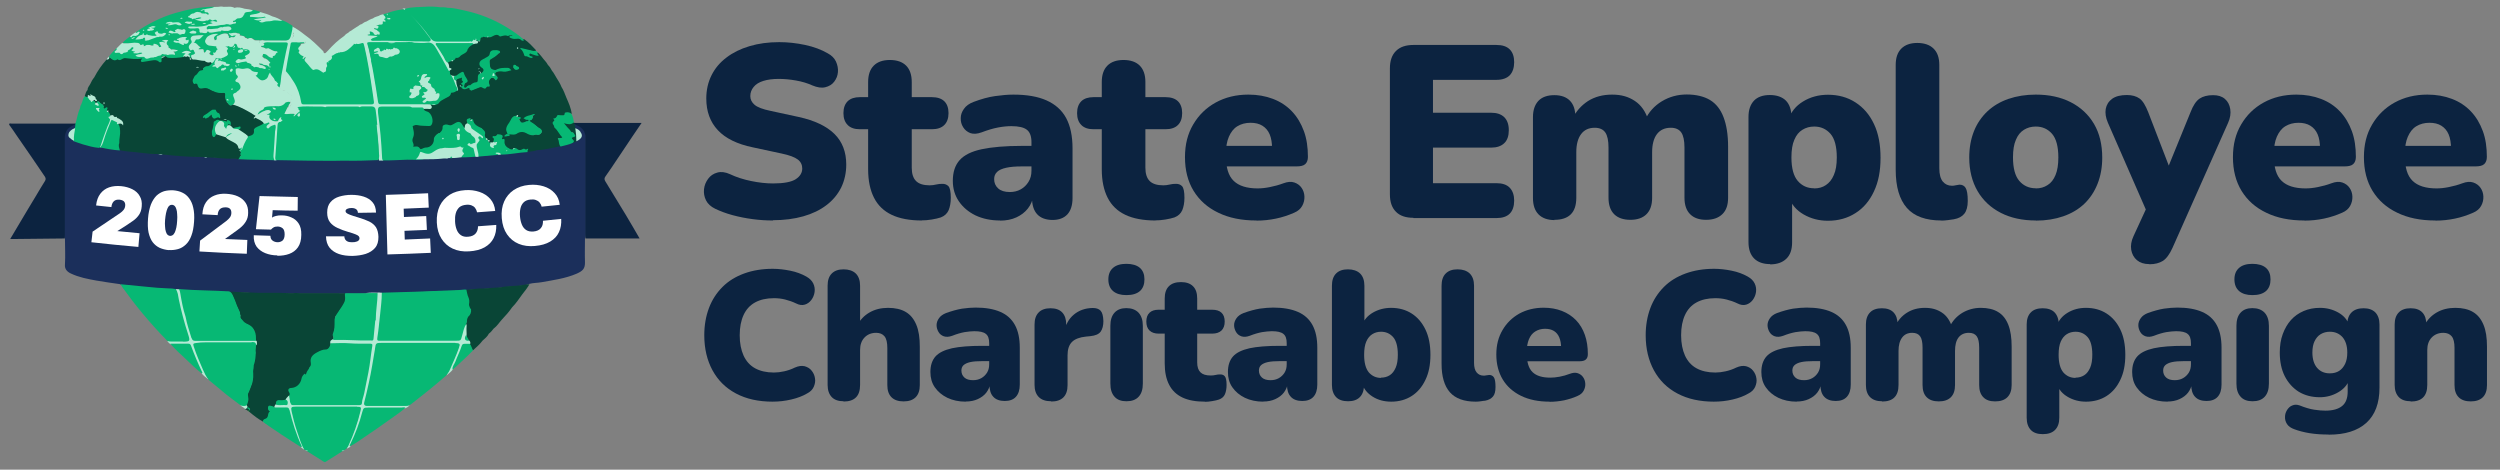 <svg xmlns="http://www.w3.org/2000/svg" id="Layer_1" version="1.1" viewBox="0 0 186.29 35"><rect x="0" y="0" width="186.29" height="35" fill="#808080" stroke="none"/><defs><style> .st0 { fill: #2c8a44; } .st0, .st1, .st2, .st3, .st4, .st5 { fill-rule: evenodd; } .st6 { fill: #fff; } .st1 { fill: #1b2f5b; } .st7, .st5 { fill: #0c2340; } .st2 { fill: #094536; } .st3 { fill: #b5ead5; } .st4 { fill: #07b874; } </style></defs><g><path class="st1" d="M8.99,21.18c-.6-.09-1.19-.16-1.79-.27-.66-.12-1.31-.24-1.92-.53-.28-.13-.47-.33-.44-.67.04-.65,0-1.3,0-1.95-.07-.09-.07-.19-.07-.3,0-2.4,0-4.81,0-7.21,0-.54.3-.9.83-1.03.15.08.08.19.04.3-.03.05-.09.08-.14.11-.18.1-.36.21-.33.44.02.21.22.28.38.35.6.23,1.22.4,1.85.49.02,0,.05,0,.07.01.48.09.95.18,1.43.21.23.05.47.07.7.11.57.03,1.14.1,1.71.18.16,0,.31-.01.47.02.11.04.23.03.35.03.38.01.76.07,1.15.09.58.04,1.16.08,1.75.09.05,0,.1,0,.15.01.09.02.18.04.27.03.17,0,.35-.01.52.02.55.03,1.11.08,1.67.07.04,0,.08,0,.12,0,.89.08,1.78,0,2.67.09.06,0,.11,0,.17,0,.77-.04,1.53.05,2.29.04.91-.01,1.83,0,2.74,0,.85,0,1.71,0,2.56-.04.11,0,.22,0,.34,0,.6.02,1.2-.07,1.8-.05.4-.02.8.04,1.2-.03.49-.03.98-.02,1.47-.06.05,0,.1,0,.15,0,.08,0,.16,0,.24-.02.05-.01.09-.02.14-.02.05,0,.1,0,.15,0,.23.01.46-.06.69-.05.33.02.66-.07,1-.04.08,0,.16,0,.24,0,.51-.06,1.01-.12,1.52-.13.07,0,.13-.01.19-.03.65-.02,1.29-.16,1.95-.19.25-.02.49-.07.73-.12.57-.04,1.12-.19,1.68-.28.32-.09.64-.16.95-.28.09-.02.18-.06.27-.11.48-.24.5-.52.05-.83-.05-.04-.12-.06-.15-.12-.04-.11-.11-.21.03-.3.52.12.83.5.83,1.02,0,2.4,0,4.8,0,7.2,0,.11,0,.22-.07.32,0,.59-.02,1.18,0,1.77.02.52-.19.68-.61.87-.83.36-1.73.48-2.62.64-.31.06-.63.04-.94.13-.25.12-.53.12-.81.16-.46.03-.92.07-1.38.13-.43.04-.85.07-1.28.09-.28-.01-.55.07-.83.05-.15.01-.29.05-.44.04-.82.06-1.65.07-2.47.1-1.16.05-2.32.12-3.49.12-.1,0-.19,0-.29,0-.04,0-.08,0-.13,0-.37,0-.74-.04-1.11.03-.49.04-.99.02-1.48.01-.15,0-.3,0-.46,0-.18,0-.35,0-.53,0-.18,0-.35,0-.53,0-.12,0-.24,0-.36,0-.12,0-.24,0-.36,0-.13,0-.27,0-.4,0-.12,0-.24,0-.36,0-.12,0-.24,0-.36,0-.21,0-.41,0-.62,0-.67-.04-1.35-.07-2.02-.04-.17,0-.33,0-.5,0-.33.03-.65-.04-.98-.04-.4.01-.8,0-1.2-.04-1.25-.06-2.51-.04-3.75-.18-.08,0-.16,0-.25,0-1.24-.07-2.48-.18-3.72-.31-.13-.01-.26-.03-.38-.11"></path><path class="st5" d="M43.62,17.77c0-2.51,0-5.01,0-7.52,0-.42-.19-.71-.57-.88-.08-.04-.16-.08-.23-.12-.07,0-.07-.04-.03-.09h5.02c-.24.35-.46.68-.68,1-.52.78-1.04,1.56-1.56,2.33-.15.22-.3.43-.45.65-.09.12-.1.23-.02.36.51.84,1.02,1.67,1.53,2.51.35.59.7,1.18,1.03,1.76h-4.03Z"></path><path class="st5" d="M5.64,9.25c-.26.14-.56.23-.7.54-.07.15-.11.3-.11.47,0,2.5,0,5.01,0,7.51-1.26.01-2.53.03-3.79.04-.08,0-.16,0-.28,0,.24-.4.46-.78.69-1.16.4-.67.8-1.35,1.21-2.02.23-.38.45-.77.69-1.14.08-.12.06-.21,0-.32-.33-.48-.65-.96-.98-1.44-.39-.56-.77-1.12-1.16-1.68-.15-.22-.29-.44-.45-.65-.04-.05-.1-.11-.07-.17.03-.06.11-.02.16-.02,1.21,0,2.41,0,3.62,0,.39,0,.78,0,1.18,0,.02,0,.04.02.04.04,0,.02-.02.03-.04.02"></path><path class="st0" d="M18.45,30.59s.07-.04.1-.05c.03.02.01.07.04.09,0,.02,0,.04,0,.06-.06-.01-.11-.04-.14-.1"></path><g><path class="st2" d="M42.88,9.56c-.02-.1-.04-.2-.06-.31-.03-.02-.04-.05-.03-.09,0-.02-.01-.03-.02-.05-.08.07-.23-.07-.27.1,0,.04-.05.05-.07.02-.09-.12-.24-.02-.35-.09-.01,0-.08-.09-.12-.02-.03.05.02.09.05.13.14.24.46.36.44.7,0,0,.02.02.03.03.28-.35.21.15.38.11-.06.08-.13.07-.18.08-.06,0-.14-.01-.17.07-.03.09.06.1.1.14.07.06.16.13.08.25.1,0,.18-.05.27-.1.1-.34.07-.66-.08-.97Z"></path><path class="st2" d="M39.45,21.18c-.27,0-.54.07-.81.1,0,0,0,0,0,0-.46.02-.92.05-1.37.13,0,0,0,0,0,0,0,0,0,0,0,0-.43.03-.86.06-1.29.09-.28-.03-.56.04-.84.05,0,0,0,0,0,0,0,0,0,0,0,0-.13.01-.26.02-.4.04-.06.16,0,.32.05.47.05.14.13.29.11.45-.02.16,0,.31.07.45.03.05.06.09.1.13,0,0,0,0,.01.01-.06.18-.09.37-.25.5-.06.11-.11.23-.07.36,0,0,.01.02.02.03-.05.05-.06.1-.04.16-.04.27-.09.54,0,.8-.03.19.1.3.19.44.03.07.05.15.08.22.02.19.1.36.23.5.25-.23.51-.45.71-.72,0,0,0,0,0,0,.18-.16.37-.31.48-.53,0,0,0,0,0,0,.14-.1.24-.23.35-.37h0s0,0,0,0c.26-.19.42-.46.63-.69.27-.28.53-.58.75-.9,0,0,0,0,0,0,0,0,0,0,0,0,.29-.29.52-.64.76-.97,0,0,0,0,0,0h0c.19-.24.38-.48.54-.76Z"></path><path class="st2" d="M25.3,21.85s0,0,0,0c-.18,0-.35,0-.53,0,0,0,0,0,0,0h-.89c-.12,0-.24,0-.35,0,0,0,0,0,0,0-.13,0-.27,0-.4,0,0,0,0,0,0,0h-.71s0,0,0,0c-.21-.01-.41-.03-.62,0-.68-.03-1.36-.04-2.04-.03,0,0,0,0,0,0-.16,0-.33,0-.49,0,0,0,0,0,0,0-.32-.01-.65-.02-.97-.04,0,0,0,0,0,0-.4-.02-.8-.03-1.2-.05.13.13.22.29.29.46.09.2.16.4.24.6,0,0,0,0,0,0,.09.19.17.38.26.58-.02.06,0,.12.04.16,0,0,0,0,0,0-.05.06-.05.12-.02.18.12.19.25.38.48.44,0,0,0,0,0,0,.21.14.41.3.57.5,0,.01-.01.03-.02.04.09.23.05.49.14.72.01.02.03.03.04.05-.05.1,0,.22-.07.31-.03.18-.08.35-.02.53-.06.14-.03.29-.04.43,0,0,0,0,0,0-.04.16-.09.33-.13.49-.11.1.07.22-.03.33-.08.09-.05.19,0,.29,0,0,0,0,0,0,0,0,0,0,0,0,0,.1,0,.21,0,.31,0,0,0,0,0,0-.02.13-.04.27-.06.4,0,0,0,0,0,0-.09.22-.17.45-.26.67h0s0,0,0,0c-.07.05-.1.11-.08.21.03.15.02.31.03.46,0,0,0,0,0,0-.06.09-.07.2-.09.31.02.06.03.12.05.18-.08,0-.09.09-.16.09.04.08.14.07.19.13.04.02.08,0,.1-.03,0,0,0-.01,0-.02,0,.02,0,.05,0,.08,0,.02.02.04.03.06.32.27.65.53,1.02.73.04-.05.06-.14.13-.14.33-.03.25-.35.37-.52.02-.04,0-.09.07-.05.04.02.06.07.11.02.01-.02.01-.06,0-.08-.02-.06-.06-.04-.1-.03-.09.03-.12-.04-.15-.1-.03-.07-.05-.17,0-.23.06-.07.12,0,.18.02.08.02.16.03.24.05.09-.05.11-.13.1-.22.08-.23.25-.28.47-.26.1.01.21,0,.28-.1.13-.07.18-.21.27-.3.14-.04.09-.15.07-.23-.07-.27-.06-.28.22-.29.11,0,.22-.01.31-.1.15-.17.3-.35.36-.57.04-.15.11-.29.2-.41,0,0,0,0,0,0,0,.11-.1.19-.14.32.14-.11.18-.24.25-.35.02,0,.03-.01.04-.02.05-.16.24-.27.2-.47,0,0,0,0,0,0,.17-.05.16-.19.14-.32-.02-.19,0-.38.14-.51.25-.21.51-.41.87-.41.25,0,.46-.3.39-.54.03-.11.1-.19.16-.27.07-.04.1-.09.05-.17-.05-.17.05-.31.09-.46.08-.29.04-.58.05-.88,0-.1,0-.25.07-.26.17-.03.15-.16.2-.25.05-.09.08-.2.15-.27.33-.33.45-.71.33-1.16-.15,0-.29,0-.44,0ZM18.42,30.37s0,0,0,0h0s0,0,0,0ZM18.56,30.54c.03-.1-.07-.11-.12-.15.05.03.11.06.16.09-.02.02-.04.04-.05.06Z"></path><path class="st2" d="M17.66,11.86s0,0,0,0h.08c.08-.02.16-.03.19-.14.03-.11.06-.21.03-.43-.04-.04-.07-.09-.05-.15,0-.03,0-.06-.02-.08-.04-.04-.09-.06-.11-.11-.02-.17-.14-.26-.27-.35-.22-.14-.48-.22-.68-.4-.02-.01-.04-.02-.06-.03-.22-.08-.43-.2-.67-.2-.02,0-.04.02-.05.04-.15.14-.16.14-.21-.06-.01-.05-.02-.1-.05-.14.15-.21.16-.46.18-.71,0,0,0-.01,0-.02.12-.02.2-.15.34-.09.16.03.32.08.49.11.1.01.21.01.11-.14,0,0-.01-.01-.02-.02,0,0,0,0,0,0,.11.06.22.11.24.27-.12,0-.26,0-.15.18.18-.03.24.14.36.22.17.02.31-.11.48-.06,0,.06-.11.08-.08.16.13.08.25.17.38.25.12.08.26.14.34.28.14-.03.28-.08.42-.1.09-.01.14-.05.1-.13-.09-.17-.01-.29.06-.43,0,0,0,0,0,0,.19-.04.33-.19.52-.23.06-.01.1-.06.1-.13,0-.11-.05-.17-.13-.23-.15-.1-.31-.19-.49-.22-.05-.01-.06-.03-.02-.06.03-.03.04-.06.02-.1-.39-.32-.84-.51-1.29-.72-.13-.06-.26-.1-.4-.09-.13.05-.25.09-.33-.08-.02-.04-.07-.06-.11-.06,0,0,0,0,0,0,.01-.18-.1-.34-.08-.52.02-.2-.09-.27-.27-.25-.32.02-.59-.08-.86-.23-.15-.09-.31-.14-.48-.12-.19.03-.34,0-.47-.15.04-.11-.03-.17-.14-.19-.18-.03-.23-.12-.16-.29.03-.08.09-.14.08-.23.05,0,.1-.03.13-.07.13-.14.25-.28.44-.35.07-.02.08-.09.04-.15.13-.04.23-.13.37-.12.16-.05.28-.15.32-.32-.03-.12-.11-.12-.21-.11-.13.02-.24-.05-.35-.11-.32-.07-.66-.06-.98-.18-.04,0-.09,0-.13,0-.07-.02-.08-.12-.17-.12-.08.01-.16.02-.24,0-.05,0-.07.04-.09.07-.09,0-.18,0-.27,0-.37.01-.77.17-1.11-.13-.01-.01-.04,0-.06,0-.13.05-.26.1-.4.14,0,.01,0,.03,0,.04.06,0,.12-.01.19-.02.05,0,.09-.02.14-.03-.04.01-.07.03-.1.07-.05.04-.2,0-.11.15.03.05.09.1.02.15-.11.07-.08-.06-.11-.09-.02-.02-.04-.05-.07-.05-.17,0-.33-.07-.51-.02-.24.07-.5.09-.75.13,0,0,0,0,0,0-.01-.14.12-.12.19-.16-.07-.12-.18-.12-.28-.1-.34.08-.67,0-1-.04-.12-.02-.26-.02-.34.06-.15.13-.25.12-.35-.04-.13.23-.2.25-.4.09-.07-.05-.13-.09-.21-.11-.05.07-.1.15-.19.18-.36.4-.67.85-.92,1.33,0,0,0,0,0,0-.13.15-.22.33-.3.5-.07.14-.2.25-.19.43,0,0,0,0,0,0-.13.12-.15.29-.21.44.04.1.11.1.2.08.06-.02.06-.07.08-.12.12.1.29-.02.41.1.03.03.06.04.1.04-.05.06-.02.11.03.16-.04.04-.03-.03-.06-.02-.08,0-.15.01-.15.12,0,.11.21.02.19.18.06.02.1,0,.13-.05.06-.05.13-.11.16,0,.05.15.17.15.27.18,0,0,0,0,0,0-.04.07.08.15,0,.22.1.33.19-.02.33,0-.08.09-.14.18-.06.27.03.03.09-.03.09.04.12.05.07.21.17.27,0,0,0,0,0-.01.08.03.22-.07.26.09.04.02.09.01.13.03.09.06.17.15.28.12.06.14.26.19.26.37-.15-.13-.3-.12-.41.01.13.12.11.29.13.44,0,0,0,0,0,0,0,0,0,0,0,0-.02.17.03.35-.04.52-.06.15-.03.29.02.43,0,0,0,0-.01.01-.11.2-.08.39.07.56.22.07.44.08.67.11,0,0,0,0,0,0,.58.06,1.15.12,1.73.18,0,0,0,0,0,0,.16,0,.31,0,.47.01.11.04.22,0,.33.03.27.03.54.05.81.08.76.07,1.52.11,2.29.11.07.04.16,0,.23.03.17,0,.35.01.52.02,0,0,0,0,0,0,.57.06,1.13.09,1.7.08ZM16.17,8.71c-.16.08-.28.07-.34-.13-.02-.05-.06-.07-.1-.04-.08.05-.18.08-.19.19-.11.04-.23-.01-.34-.01.06-.07.14-.11.22-.17.14-.11.3-.2.41-.34,0,0,0,0,0,0,.07.03.14.03.21.02,0,0,.01,0,.02,0,0,.09.02.16.1.21.12.06.16.16.19.29-.07-.03-.13-.03-.18,0ZM16.75,8.91s.1-.01.15.01c-.05-.02-.1-.01-.15-.01Z"></path><path class="st2" d="M41.99,10.17c-.31-.19-.4-.57-.68-.79,0,0,.01-.01.02-.02-.12-.39.13-.73.53-.73.1,0,.2.02.24-.1.06-.16.19-.13.32-.11.06.01.11.09.18.06-.05-.43-.23-.82-.4-1.21h0s0,0,0,0c-.11-.27-.2-.54-.36-.79,0,0,0,0,0,0-.09-.23-.22-.45-.36-.66,0,0,0,0,0,0-.12-.18-.2-.38-.35-.55h0c-.08-.16-.18-.31-.3-.43h0c-.11-.22-.3-.38-.44-.58,0,0,0,0,0,0-.11-.12-.19-.26-.33-.36-.15.03-.02.12-.05.19-.11-.05-.24-.05-.35-.1-.09-.04-.19-.09-.25.02-.08.13.06.17.13.23-.15-.02-.27-.13-.42-.1,0,0,0,0,0,0-.07-.17-.06-.38-.22-.5.23.06.46.12.7.16.12.02.25.07.35-.05-.28-.3-.55-.6-.89-.83-.26,0-.47-.27-.76-.13,0,0,0,0,0,0-.11-.02-.23-.03-.32-.13.11,0,.23.07.35-.06-.19-.05-.35-.22-.51,0-.1-.03.03-.14-.08-.16-.08-.01-.1.03-.13.09-.01.03-.06.04-.09.05-.12-.22-.18.07-.27.04-.05-.05.05-.18-.04-.16-.16.03-.41-.03-.46.04-.12.18-.26.13-.41.15h0s0,0,0,0c-.12.08-.23-.08-.35,0-.05.03-.09.06-.14.09-.05.04-.14.03-.15.11,0,.11,0,.11-.1.1-.04,0-.07-.02-.1-.02-.03,0-.06-.02-.09,0h0c-.1.21.24.04.18.23-.11-.03-.21.02-.31.08-.25.06-.39.25-.51.46-.02.03,0,.08-.04.1-.21.1-.36.3-.58.38-.15.05-.31.11-.39.27-.04.04-.1.06-.16.06-.1.02-.22.01-.23.16.02.15.11.28.04.43.08.05.14-.02.21,0-.03.1-.18.09-.19.2.04.06.08.12.06.2,0,.04.03.08.06.11.12.11.27.12.43.09.04,0,.08-.03.12-.05.37-.24.37-.23.57.14.09.16.2.31-.07.42-.07.03-.08.3-.02.34.08.06.18.05.21-.03.06-.17.17-.13.29-.11.14-.09.27-.2.44-.21.11,0,.15-.09.14-.2,0-.18.02-.37.17-.5,0-.08-.01-.15-.11-.17.12,0,.1.1.13.17.15.02.2-.09.23-.19.03-.12-.05-.21-.14-.28-.18-.13-.19-.35,0-.49.11-.09.24-.14.37-.2.11-.06.22-.12.24-.24.04-.24.19-.29.4-.28.09-.01.17.04.26,0,0,.11-.09.16-.16.23-.06.05-.12.1-.2.14-.27.14-.48.29-.38.67.07.27.17.42.49.38.01,0,.02-.02.03-.03.35-.04.7-.18,1.05-.02-.15.08-.31.1-.48.1-.16,0-.32-.02-.48.02-.21.05-.27.18-.13.35.09.11.1.2,0,.3-.04-.13-.14-.19-.28-.18-.14.01-.3.2-.27.36.05.19-.02.27-.18.34-.08.04-.14.06-.22.02-.11-.06-.23-.07-.34,0-.16.08-.33.12-.49.2-.06,0-.11-.05-.17-.05.03-.02.04-.06,0-.1h0c-.07-.04-.15-.02-.21.01-.2.11-.32,0-.44-.13-.01-.02-.03-.02-.05-.03.02,0,.04.02.05.03.06.07.17.04.15,0-.05-.13.02-.25.01-.36,0-.07-.05-.15-.04-.23,0-.05-.03-.08-.08-.09-.08-.02-.4.17-.44.26-.02.14,0,.27.04.41.04.11.11.23.03.35-.11-.02-.19.06-.28.09-.1.04-.31-.08-.22.18,0,.01-.03.05-.05.06-.2.11-.38.26-.61.33-.04.01-.1,0-.11.05-.01.19-.18.21-.29.3-.1.04-.2.04-.3,0-.03,0-.05,0-.08,0-.03,0-.03.02,0,.04.06.2.02.26-.15.21-.14-.04-.25-.02-.38.02-.07.2.09.24.21.29.32.14.46.44.38.77-.04.14-.11.21-.27.21-.28,0-.55-.05-.83-.08-.15-.02-.26.02-.33.14,0,.02-.03.04-.02.06.11.31.11.62-.02.93-.03.07-.04.16.02.23.09.1.08.21.05.33.08.07.17.05.25.03.06-.02.15-.02.16.03.11.29.28.18.46.08.04-.02.08-.02.13-.02.4-.01.65-.28.62-.68,0-.01,0-.03,0-.04.13-.17.2-.4.47-.42.08-.09.23-.12.21-.28-.03-.25.05-.31.31-.26.11.02.22.12.33.02,0,0,0,0,0,0,.1-.06.21-.1.31-.17.16-.11.34-.07.41.12.04.12.1.21.2.27.1-.12.1-.3.24-.4-.02-.17.02-.3.17-.38,0,.05,0,.09.02.14.04.05.09,0,.13,0,.06.01.06.07.08.12.13.28.34.45.65.49,0,0,0,0,0,0,.11.18.23.36.21.6,0,.05.04.11.08.15.03.02.06.02.09,0-.03.04,0,.08.02.12.01.01.03.02.05.03.07.02.04.09.06.13.02.03.04.04.07.05.08.02.15.02.23,0,.03-.01.06-.03.08-.06.04-.12.12-.24-.01-.39.17-.01.28-.07.33-.2.08.09.21.04.3.11,0,.08-.09.18-.01.26.04.05.09.03.13,0,.01.1.14.24-.15.29.14.04.23.06.24.16,0,.13.1.19.21.22.08.03.14.07.2.13.08,0,.16.04.22-.03.03-.05.02-.15.13-.1.21.19.43.28.67.05,0,0,.01,0,.02,0,.06.1.24.06.25.22.24-.02.48-.05.71-.13,0,0,0,0,0,0,.59-.02,1.16-.18,1.74-.29-.06-.2-.02-.41-.2-.62.17.05.29.08.4-.02.04-.03.07-.07.02-.1ZM38.26,5c.03-.06.08-.11.14-.14.01.07.08.11.13.14.03.02.06.05.04.09-.02.04-.06.04-.09.05-.12.03-.15-.09-.23-.14ZM38.59,3.59s-.03.04-.06.03c0-.02-.01-.04-.01-.06.02,0,.05.02.07.03ZM37.69,10.11s.04-.05.06-.08c.04.02.08.01.11.04-.06.02-.12.03-.17.04ZM39.68,10.04s-.02,0-.03.01c-.15-.07-.31-.14-.46-.21-.2-.1-.4-.11-.59.01-.24.14-.61.15-.78.03,0,0,0-.02.01-.02.04-.11-.07-.22,0-.32.14-.25.27-.52.47-.74.05-.06.11-.1.18-.13.05,0,.05-.08.1-.08,0,.05-.1.08-.03.15.06.04.14.02.21.06q-.1.12-.04.2c.16.24.17.24.49.12.05-.02.1-.03.15-.04.06-.02.11-.05.1-.12,0-.07-.06-.07-.12-.08-.06,0-.12,0-.16-.07.08-.08.18-.12.29-.14.1-.02.2-.04.3-.08-.06.07-.12.14-.11.24,0,.03-.04.06-.08.07-.16.05-.12.13-.03.22.18.13.37.23.53.39.02.01.03.02.05.02.02.03.04.05.07.08.09.06.21.12.15.26-.06.12-.17.18-.31.15-.11-.02-.22.03-.32.05Z"></path><polygon class="st2" points="36.34 2.68 36.34 2.68 36.34 2.68 36.34 2.68"></polygon><polygon class="st2" points="36.34 2.68 36.34 2.68 36.34 2.68 36.34 2.68"></polygon></g><g><path class="st3" d="M34.75,25.01s.02-.07.02-.11c0-.2-.02-.39,0-.59,0-.06.02-.13-.06-.17-.09.03-.12.11-.14.19-.06.21-.13.41-.2.61-.12.38-.11.38-.52.38-1.77,0-3.55,0-5.32,0-.06,0-.12,0-.18,0-.13,0-.19-.05-.17-.19.08-.44.09-.88.16-1.32.09-.57.1-1.15.16-1.72,0-.09.05-.21-.06-.28-.03,0-.06,0-.1,0-.08.03-.19-.04-.25.06-.05.22-.05.44-.08.66-.06.47-.06.94-.12,1.41-.05.36-.09.72-.13,1.08-.03.31-.04.31-.36.31-.86,0-1.73-.07-2.59-.05-.15.06-.26.14-.17.33.1.04.2.04.31.03.83-.03,1.65.07,2.48.05.14,0,.24.01.21.21-.17,1.33-.4,2.64-.72,3.94-.07.28-.07.29-.37.29-1.03,0-2.05,0-3.08,0-.49,0-.98,0-1.46,0-.26,0-.28-.02-.33-.28-.02-.11-.03-.22-.08-.32-.03-.04-.07-.06-.11-.02-.08.1-.19.17-.21.3.12.3.1.33-.22.33-.18,0-.35-.02-.53,0-.05.08-.12.15-.07.25.23.08.47.03.7.04.29.01.29,0,.37.3.24.9.51,1.78.91,2.62.07.05.15.1.22.15.02-.09-.02-.16-.05-.23-.36-.86-.62-1.76-.83-2.67-.05-.21.01-.23.2-.23,1.57,0,3.13,0,4.7,0,.03,0,.06,0,.09,0,.07,0,.11.01.09.1-.13.57-.31,1.13-.51,1.68-.15.44-.37.85-.51,1.29.08-.07.21-.07.27-.18.41-.8.72-1.64.96-2.51.07-.28.12-.31.4-.31.8,0,1.59,0,2.39,0,.13,0,.25,0,.37-.03.11-.05.21-.1.28-.21-.08,0-.16,0-.24,0-.96,0-1.92,0-2.88,0-.1,0-.25.05-.18-.16.18-.56.29-1.14.41-1.71.17-.83.31-1.67.44-2.51.03-.16.08-.19.22-.19,1.91,0,3.83,0,5.74,0,.04,0,.07,0,.11,0,.09,0,.13.06.08.13-.11.16-.12.36-.21.53-.26.56-.5,1.13-.74,1.69.17-.14.35-.27.48-.45.27-.53.5-1.08.71-1.64.06-.15.14-.21.29-.21.1,0,.21.02.3-.06.02-.1,0-.18-.08-.25q-.29-.06-.19-.36Z"></path><path class="st3" d="M19.05,25.35c-.12-.03-.23-.02-.35-.02-1.32,0-2.64,0-3.96,0-.32,0-.34-.01-.44-.32-.14-.45-.27-.91-.39-1.36-.15-.6-.3-1.2-.39-1.81-.02-.12-.02-.26-.19-.29-.08,0-.15,0-.23,0,.15.74.29,1.48.5,2.2.14.48.28.96.43,1.43.05.17.02.23-.17.23-.46-.01-.93,0-1.39,0,.06.09.13.17.22.22.09.06.2.06.3.06.3,0,.61,0,.91,0,.16,0,.26.05.32.21.24.67.52,1.32.83,1.95.14.17.32.3.49.43-.12-.25-.24-.5-.35-.76-.26-.58-.51-1.17-.71-1.78-.02-.06-.05-.12.06-.11.16.02.31-.05.46-.05,1.28,0,2.57,0,3.85,0,.14,0,.21.04.19.18.15-.08.11-.21.09-.33-.02-.04-.05-.06-.09-.07Z"></path><path class="st3" d="M35.41,2.94s-.09-.07-.13,0c.01.07.06.16-.08.1-.81,0-1.62-.03-2.43,0-.38.02-.6-.14-.79-.42-.5-.75-1.14-1.37-1.8-1.99-.06,0-.14-.01-.19.04.07,0,.12.05.17.09.53.48,1.01,1.02,1.44,1.59.16.21.35.4.47.67-.1,0-.17,0-.24,0-1.12.02-2.24-.08-3.36-.05-.2,0-.4,0-.6,0-.07,0-.15.02-.21-.04-.07-.03-.13-.02-.13.05-.15-.06-.27.01-.4.08-.11.03-.21.06-.32.09.24.07.3.25.34.47.05.28.1.55.16.82.21.97.33,1.95.47,2.93.04.31.03.33-.29.33-.93,0-1.86,0-2.79,0-.64,0-1.27,0-1.91,0-.19,0-.29-.06-.31-.25-.03-.33-.18-.62-.29-.93-.16-.42-.43-.77-.7-1.12-.05-.06-.1-.11-.18-.13.05-.05.05-.11.07-.17.12-.54.2-1.08.31-1.63.03-.17.08-.27.28-.26.23.01.46,0,.68,0,.1-.02.24-.01.1-.17,0-.03-.03-.06-.06-.07-.07-.03-.14-.01-.21,0-.08.05-.17.09-.27.08-.02,0-.04,0-.06,0-.08-.01-.14-.06-.2-.1-.23-.04-.08-.22-.12-.33-.03-.1.05-.15.09-.22,0,0,0,0,0,0,0-.01,0,0,0,0,0,0,0,0,0,0,0,0,0,0,.02.01,0,0,0,0,0,0,.05-.04.09-.15.06-.15-.14-.01-.12-.15-.2-.2-.17.21-.14.49-.23.73-.05.15-.12.21-.28.21-.58-.01-1.17,0-1.75,0-.05,0-.1,0-.14,0-.05.04-.12.07-.09.15.03.07.1.04.15.03.1-.01.17.07.27.06.47-.02.94,0,1.42,0,.22,0,.24.03.19.23-.16.72-.31,1.44-.43,2.17-.04.27-.07.54-.11.81.08.24.2.34.38.29.17.08.27.26.45.34.16.07.15.18.09.31-.03.07-.1.11-.1.19,0,.02.01.04.03.05.05.02.13.02.07.11-.04.06-.09.12-.11.19,0,.03,0,.06.02.09.15-.07.23.11.36.11.05,0,.1-.01.15-.02.03,0,.06-.02.07-.05.07-.06.15-.04.23-.04.6,0,1.21,0,1.81,0,.86,0,1.72,0,2.57,0,.31,0,.62,0,.93,0,.11,0,.17.02.18.15.06.48.09.97.14,1.45.09.78.15,1.56.17,2.35.1,0,.21,0,.31,0,.04-.76-.1-1.51-.15-2.26-.01-.24-.01-.48-.07-.72-.06-.25-.06-.51-.1-.76-.02-.16.05-.2.2-.2.75,0,1.49,0,2.24,0,.08.07.19.07.29.07.2,0,.39,0,.59.02.13,0,.26-.02.4,0,.08.01.17.01.21-.08.04-.08,0-.16-.07-.21-.16-.07-.34,0-.51-.07-.17-.03-.35-.02-.52-.02-.82,0-1.64,0-2.46,0-.35,0-.36,0-.41-.34-.19-1.32-.42-2.64-.74-3.94-.04-.17.04-.21.18-.21.42,0,.84,0,1.26,0,.19,0,.38,0,.57,0,.17-.02.35.04.51-.06,0,0,0,0,0,0,.08.05.17.04.26.04.19,0,.38-.02.57.02.37.05.74.02,1.1.02.18,0,.31.04.4.21.1.18.22.35.33.53.26.43.47.89.74,1.31.06.03.1-.01.13-.05.05-.07.31-.13,0-.21-.04-.01-.02-.06-.03-.1-.01-.12-.05-.23-.11-.33-.27-.4-.49-.82-.76-1.22-.09-.13.03-.13.11-.13.29,0,.58,0,.86,0,.43,0,.87.03,1.3-.02.04.03.06-.14.11-.01.09.04.19.03.28.04.03,0,.06,0,.08-.01.09-.06.25.02.28-.12.02-.13-.15-.13-.22-.21Z"></path><path class="st3" d="M22.88,33.61c.88,0,1.77,0,2.65,0,.05-.03.11-.06.16-.09h-2.98c.06.03.11.06.17.09Z"></path><path class="st3" d="M18.37,30.19c-.15,0-.3,0-.45,0,.08.13.24.16.33.27.1.04.13-.05.18-.1.02-.07,0-.13-.07-.17Z"></path><path class="st3" d="M20.59,11.94c.08-.22.02-.46.05-.68.1-.73.09-1.46.17-2.19-.02-.01-.04-.02-.06-.01-.11.09-.28.08-.34.23.08,0,.09.05.08.12-.05.3-.07.61-.08.92-.01.46-.04.92-.1,1.38-.02.16.02.2.14.24.05,0,.09,0,.14,0Z"></path><path class="st3" d="M8.29,8.82s-.09-.01-.12.03c0,.04,0,.08-.01.11-.3.65-.54,1.33-.74,2.02h.02s.02,0,.02,0c.12,0,.16-.04.21-.16.1-.22.14-.45.22-.67.17-.41.31-.82.46-1.23.01-.05-.01-.09-.06-.11Z"></path><path class="st3" d="M33.99,5.66c-.15,0-.31,0-.44-.09.03.08.07.16.1.24.13.32.26.63.39.95.04-.03.12,0,.09-.12-.06-.2-.14-.4-.13-.62-.17-.18-.17-.25,0-.35Z"></path></g><g><path class="st4" d="M33.92,25.55s-.07,0-.11,0c-1.79,0-3.58,0-5.36,0-.44,0-.45.01-.51.45,0,.03,0,0,0,.02-.14.83-.27,1.66-.45,2.48-.11.5-.22.99-.35,1.49-.04.15.01.24.18.26.05,0,.1,0,.16,0,.9,0,1.8,0,2.7,0,.11,0,.22,0,.32-.06.04-.02.08-.04.12-.06.89-.7,1.78-1.4,2.63-2.15.12-.15.23-.31.3-.49.22-.52.46-1.02.64-1.55.11-.32.08-.37-.26-.38Z"></path><path class="st4" d="M18.76,25.51c-1.15,0-2.29,0-3.44,0-.24,0-.47.01-.71.05-.22.03-.24.06-.17.27.19.59.44,1.16.69,1.73.11.25.22.5.4.71.02.03.04.06.07.08.43.35.85.71,1.28,1.06.34.27.69.52,1.03.78.14.07.28.08.43.03.11-.08.11-.21.15-.33.03-.11.02-.22,0-.33-.02-.12-.03-.23.05-.34.1-.22.17-.45.26-.68.04-.14.05-.28.07-.43,0-.09,0-.18,0-.27-.04-.22.05-.42.04-.64.07-.16.09-.33.12-.5.02-.14.02-.28.03-.42-.03-.2.02-.39.02-.59-.02-.22-.19-.2-.33-.2Z"></path><path class="st4" d="M26.61,30.3c-1.53,0-3.06,0-4.59,0-.31,0-.36.05-.29.36.11.5.24,1.01.41,1.5.16.45.28.92.53,1.34.02,0,.03.02.05.03.08.03.15.04.23.05-.02,0-.05.02-.07.04.42.26.84.53,1.25.79.05.03.1.03.14,0,.42-.26.84-.53,1.25-.79-.02-.02-.04-.04-.07-.04.08,0,.16-.02.23-.05.04-.03.09-.06.13-.09.03-.07.1-.12.14-.2.39-.84.7-1.71.91-2.61.07-.29.04-.32-.26-.32Z"></path><path class="st4" d="M13.63,25.46c.53,0,.55-.04.39-.54-.28-.86-.52-1.74-.7-2.63-.05-.26-.06-.53-.23-.75-.18-.04-.36-.05-.55-.05-.54-.02-1.07-.06-1.61-.12-.65-.07-1.3-.13-1.95-.19.05.08.1.17.15.24.47.65.95,1.29,1.47,1.91.59.71,1.21,1.4,1.86,2.06.09.05.19.06.3.06.29,0,.58,0,.86,0Z"></path><path class="st4" d="M8.75,4.43s.04,0,.06.02c.1.06.19.01.27-.04.08-.04.16-.09.25-.08.41.04.82.12,1.28.02-.07.1-.14.15-.1.23.07.06.15.04.23.02.2-.03.4-.06.61-.1.17-.03.35-.04.49.1.04.04.08.06.14.03.05-.02.08-.07.06-.12-.03-.08,0-.14.05-.2,0-.03-.01-.05-.04-.07,0,0-.04,0-.02-.02.02-.02,0,0,.02,0,.14-.04.27-.08.39.04.03.04.09.04.15.05.37.02.74,0,1.1-.07.04-.03.05-.09.09-.12.04-.04.1-.08.09-.14-.02-.09-.12-.04-.17-.09.17-.22.34-.06.5,0-.06.05-.24.04-.16.18.04.07.06.18.16.22.04.01.08.01.12-.01.04-.08.07-.17.17-.22.08-.03.17-.09.12-.22-.05-.12-.09-.25-.26-.2-.11.03-.13-.02-.15-.1-.03-.1-.04-.2.07-.27.11-.07.14-.17.09-.31-.07-.19-.02-.25.18-.29.19-.04.38,0,.58-.05-.13.13-.25.22-.42.23-.15.01-.19.17-.27.27-.03.04.01.1.06.1.2,0,.26.2.41.26-.04.06-.13.08-.09.15.04.07.12.05.18.05.08,0,.19-.07.19.12,0,.12.11.17.22.05.05-.05.08-.13.18-.1.09.04.04.11.04.17,0,.11.08.15.17.18.07.02.17.03.2-.05.04-.12.14-.17.21-.25.12-.13.15-.24.02-.37-.02-.04-.06-.06-.1-.08-.15-.02-.31-.02-.46-.05-.23-.05-.32-.27-.19-.47.18-.27.46-.27.78-.33-.33.12-.38.26-.22.48.04.01.08,0,.12-.03.03-.02.05-.04.06-.07,0-.03.02-.06.02-.09,0-.04,0-.09.04-.12.03-.02.06-.04.09-.05.18-.07.36-.16.57-.12.03.02.06.04.07.07.02.04.04.08.05.13,0,.04,0,.08.04.11.03.01.06.02.09.01.06-.01.12-.05.19-.04.15.04.21-.05.26-.17,0-.02,0-.04-.02-.06-.06-.02-.12,0-.18.02-.09.02-.15-.01-.22-.09.11,0,.21-.04.31-.04.07,0,.14,0,.2.03.07.02.15.03.18.12,0,.02.02.03.04.04.12.06.27.04.37.16.07.05.14.09.22.09.06-.01.11-.05.17-.05.16.02.27.18.44.17.09,0,.19,0,.28,0,.05,0,.1-.01.14-.05,0,0,0,0,0,0,.06.05.13.06.2.06.52,0,1.03,0,1.55,0,.18,0,.28-.09.34-.26.08-.23.1-.48.18-.71.02-.06-.04-.1-.06-.14-.23-.14-.45-.29-.71-.38-.25-.09-.51-.15-.78-.07-.28.02-.56.05-.87.13.08-.05.13-.07.11-.12-.02-.05-.06-.06-.11-.05-.09.01-.17,0-.23,0-.02,0-.05,0-.07,0,.02,0,.04,0,.07,0,.14,0,.31-.05.49-.05.08,0,.16-.03.15-.12,0-.08-.09-.08-.16-.08-.05,0-.11,0-.15.01-.24.09-.47-.03-.71-.02.11-.07.24-.07.35-.1.11-.03.24-.02.27-.17-.18-.05-.35-.1-.53-.15-.19.05-.4.03-.58.13-.02.01-.04.02-.05.04-.03.04-.05.09-.08.14-.1.18-.28.22-.46.25-.13.04-.22.15-.35.2-.06.11.04.14.12.19-.16-.01-.29.11-.44.06-.05-.02-.1-.02-.15-.02-.19.04-.38.04-.57.08-.26.07-.52.03-.78.07.06-.04.14-.05.21-.07.06-.02.15-.02.15-.1,0-.08-.1-.08-.19-.08.16-.01.29,0,.41.02.05,0,.09-.02.11-.06,0-.03,0-.06-.02-.09-.1-.15-.24-.04-.36-.04-.07-.04-.15-.06-.23-.04-.07.03-.14.06-.22.08-.24.09-.47,0-.71-.01,0,.03-.02-.02.02-.01.06.01.12,0,.19-.02.07-.02.17-.03.16-.11,0-.1-.1-.08-.17-.08-.01,0-.03,0-.04,0-.06.01-.12.03-.18.05-.07.03-.14.03-.21.05-.06.02-.13.06-.18-.03-.02,0-.05,0-.07.01-.01-.02-.03-.04-.05-.06-.03-.05.02-.07.04-.1.09-.07.18-.12.29-.15.13-.04.25-.14.4-.09.07.02.13.06.2.09.07.02.15.02.23.02.1-.01.18.11.28.04.02-.03.03-.06.03-.09-.01-.06-.06-.09-.11-.12-.12,0-.2-.06-.25-.17-.02,0-.03,0-.05,0,.03,0,.07,0,.1.01.19,0,.36-.08.54-.09.07,0,.13-.04.12-.13-1,0-1.97.19-2.93.47-.55.16-1.08.37-1.59.63-.47.24-.93.49-1.35.81,0,.06.04.07.09.06.04,0,.09-.06.1-.02.02.04-.03.08-.07.11-.04.02-.09.05-.12.08,0,0,0,0-.01.01-.1-.07-.2-.09-.29.03-.03.04-.08.01-.12.03-.19.14-.38.28-.54.45.02.08.09.08.15.09.09,0,.17,0,.26,0,.15,0,.3,0,.45-.04.18-.03.34,0,.47.14.02,0,.04,0,.06,0,.09-.03.14.02.2.08.11.04.19-.06.3-.06.08,0,.16,0,.24.02.07.01.16.04.21-.02.11-.14.18-.04.26.02.05.03.07.09.12.12.07.02.12,0,.17-.05.04-.08-.03-.14-.06-.2-.03-.05-.03-.1.04-.11.08-.01.17.02.25.02.1-.02.1-.07.03-.13-.02-.01-.03-.02-.05-.03.07-.01.14-.02.22-.01-.15.14-.1.26,0,.38.04.04.05.11.08.15.07.07.14.13.23.16.12,0,.24.01.38.03q-.24.04-.15.24c-.02.11-.06-.02-.09,0-.06-.01-.12-.02-.19-.01-.1,0-.2.06-.31.02-.04,0-.08-.02-.12-.02-.06,0-.12-.03-.19-.02-.09.03-.15.11-.25.11-.12.02-.22.09-.33.11-.08.03-.17.02-.25.04-.17.04-.34.09-.49-.04-.16-.05-.34.02-.53-.06.12-.05.22-.05.31-.09.04-.02.08-.04.1-.08,0-.04-.03-.06-.06-.07-.05-.02-.11-.01-.16,0-.12.01-.24.08-.35-.01,0-.02,0-.04-.02-.05-.05-.05-.2-.04-.09-.18.03-.04,0-.1-.04-.14-.03-.02-.06-.02-.09-.02-.08.01-.12.08-.17.13-.07.05-.15.08-.19.16-.02.04-.06.06-.11.07-.05.02-.11.02-.16.05-.11.11-.22.07-.33-.01-.09-.03-.19-.01-.28-.02.04-.09.23-.13.08-.27-.19.22-.43.39-.57.64-.01.02-.02.04,0,.06.19.12.36.37.63.14ZM15.12.73s.05-.01.07-.02c-.01,0-.03.01-.04.02-.02.02-.04-.01-.02.01.02.02-.04,0,0-.01ZM14.49,2.02c.07,0,.15,0,.22,0,.26,0,.53,0,.78-.11,0,0,0,0,0,0-.06.04-.12.09-.12.18,0,.04.03.08.06.11.1.01.2-.04.29,0,.17,0,.34,0,.5-.05.12-.04.24-.11.38-.09.07-.01.14-.03.21-.04.16-.01.32-.02.43.12-.13.02-.25.12-.39.09-.11,0-.21-.02-.32-.01-.06.02-.12.07-.2.06-.19.01-.36.08-.55.09-.05,0-.1,0-.15-.01-.09-.06-.17-.07-.25.01-.16.07-.38.08-.42-.06-.09-.29-.28-.25-.48-.25-.08,0-.16,0-.25,0-.02-.01-.05.02-.07-.02.02,0,.04,0,.06,0,.08,0,.16,0,.25,0ZM14.26,1.69s-.05,0-.08.02c-.14.06-.27-.06-.4-.01,0,0-.01,0-.02.01,0,0,0,0,0,0h0s0,0,0,0c0,0,.01,0,.02,0,.11-.05.23,0,.35-.03.05,0,.11-.04.13.02ZM9.83,2.87s0,0-.01,0c0,0,0,0-.01,0,0,0,.02,0,.03,0ZM9.6,3.03s0,0,0,0h0s0,0,0,0ZM10.86,2.97c-.08,0,0-.04,0-.05,0-.06-.02-.1-.08-.13-.09-.02-.14.02-.16.1,0,0,0,0-.01-.01-.13-.04-.25.05-.38,0,.07-.13.21-.17.34-.23.02,0,.03-.02.05-.03.03-.02.05-.07.08,0,.03.03.06.05.1.06.09,0,.18-.06.26.01.13.04.26.06.4.06.06,0,.11,0,.16-.02.06-.03.17-.07.07-.14-.07-.05-.06-.09-.04-.12.05-.06.09,0,.12.03.02.02.04.04.07.05.17.09.34-.02.5-.04-.13.1-.26.21-.45.19-.07.02-.15.02-.23.04-.18.04-.35.1-.51.19-.04.02-.09.03-.1.08-.06-.07-.13-.02-.19-.02ZM12.91,2.42c-.11.02-.21-.05-.32-.04.09-.09.2-.05.3,0,.07.04.13.05.2,0,0-.05.01-.11.07-.14.03-.02.06-.05.07-.09,0,0,0,0,0,.01.03.02.06.03.09.04.09,0,.17.03.26.03.07,0,.18-.06.19.06.02.13-.08.15-.18.16-.08.02-.17.05-.25,0-.04-.02-.07-.04-.11-.04-.1-.02-.2,0-.31,0Z"></path><path class="st4" d="M27.48,2.68c.2-.01.39.07.59.02-.09.03-.18.02-.26.07-.09.05-.21.07-.17.21.06.07.15.07.23.06,1.3-.03,2.6.06,3.9.05.11,0,.25.04.31-.07.06-.11-.05-.2-.12-.29-.42-.58-.87-1.13-1.37-1.63.55.55,1.06,1.13,1.51,1.77.12.16.27.23.47.23.86,0,1.71,0,2.57,0,.07,0,.14-.03.17-.09.02-.02.04-.02.07-.03.02,0,.03,0,.05,0,.04,0,.06.01.09.03.15.05.29.1.29-.15,0-.02.04-.04.06-.07.06.01.1,0,.12-.05.11,0,.22.07.33.02.02,0,.04,0,.06,0,.13.05.24-.01.35-.07.17-.09.33-.16.5.01.04.04.08,0,.12,0,.13-.03.27-.08.39-.05.06.02.11.05.17.01.1-.06.18-.04.3.02-.05,0-.08,0-.11,0-.06,0-.13-.02-.14.06,0,.06.06.07.11.1.08.04.17.05.25.06.18.01.37-.08.52.09.05.06.15.06.22,0-.4-.39-.87-.69-1.34-.98-.94-.57-1.96-.97-3.03-1.21-.44-.1-.89-.22-1.35-.22-.18-.05-.36-.04-.54-.04,0,0,0,0,0,0-.36-.05-.72-.06-1.07-.04-.52.04-1.04,0-1.55.16-.01.04,0,.07.02.09-.06-.04-.12-.06-.21-.05-.49.05-.96.21-1.42.37-.07.05-.02.08.01.12.06.07.08.14.03.22,0,.02,0,.04,0,.06-.02.11-.22.33-.33.35-.05.01-.1.02-.15.04-.04.02-.08.04-.07.09.02.03.08.05.08.09,0,.06-.06.04-.1.04-.05,0-.1,0-.14.03-.01.02-.02.04-.02.06.02.04.05.07.09.08.1.07.23.12.28.25q-.26.05-.39-.09c-.08-.07-.16-.12-.27-.09-.02.01-.03.03-.04.04,0,.02-.01.04-.01.06.02.12-.15.11-.14.22.02.04.06.05.1.06Z"></path><path class="st4" d="M7.51,10.84c.14-.47.32-.93.49-1.4.07-.18.19-.35.2-.56-.02-.07-.06-.15.02-.21,0-.02,0-.04,0-.06-.03-.1-.05-.22-.16-.28-.03-.02-.06-.04-.08-.07-.02-.03-.02-.07,0-.11.02-.05.05-.11,0-.14-.05-.04-.1.01-.13.04-.06.06-.11.02-.16-.02.11-.05.03-.13,0-.2-.08-.09-.21-.12-.29-.23-.06-.1-.15-.07-.2.04,0,.06.05.11.05.2-.06-.04-.11-.07-.16-.07,0-.01.01-.02.01-.03.04-.16-.05-.21-.18-.23-.02,0-.04,0-.06,0-.04.01-.07.01-.09-.02-.04-.06-.1-.08-.14-.14-.03-.03-.06-.07-.09-.1-.01-.01-.03-.02-.04-.03-.08,0-.15,0-.21-.04-.11.19-.15.41-.24.61h0c-.07.08-.07.18-.09.28h0s0,0,0,0c-.17.36-.22.77-.34,1.15,0,0,0,.01,0,.02,0,.01,0,.02-.01.04.01.11-.02.21-.05.31-.16.3-.21.6-.08.93.23.08.47.17.7.24.39.11.79.23,1.2.26.05-.03.08-.08.1-.14ZM7.3,8.2s-.06-.09-.1-.13c.06.03.12.03.18,0-.01.02-.02.04-.03.06-.03.01.05.11-.05.07Z"></path><path class="st4" d="M29.98,30.37c-.85,0-1.7,0-2.54,0-.33,0-.36.02-.45.35-.21.82-.51,1.6-.88,2.36-.02.05-.1.11-.02.17.37-.18.7-.43,1.04-.66.68-.45,1.34-.92,2-1.39.37-.26.74-.51,1.08-.81-.07-.06-.16-.03-.24-.03Z"></path><path class="st4" d="M21.56,30.54c-.03-.14-.1-.19-.25-.18-.29.01-.57,0-.86,0-.07-.1-.18-.09-.27-.12-.15-.05-.21.03-.21.16,0,.11.03.2.14.25,0,0,.03,0,.01,0-.12.07-.13.2-.15.31-.03.13-.08.21-.21.25-.09.03-.18.08-.16.21.05.04.09.1.15.13.41.29.83.57,1.25.85.48.32.97.62,1.45.93.05-.03.04-.07.02-.11-.4-.86-.68-1.76-.9-2.68Z"></path><path class="st4" d="M42.69,10.23c.21-.06.22-.09.09-.26-.03-.04-.05-.1-.08-.1-.18,0-.19-.17-.29-.25-.15-.13-.25-.29-.39-.44.27.08.52.14.74-.06-.02-.21-.07-.42-.16-.61-.05,0-.06-.05-.09-.08-.08-.08-.43-.08-.43,0,0,.24-.16.15-.29.16-.1,0-.25-.06-.28.04-.05.15-.14.19-.29.21.04.07.14.13.07.17-.21.14-.07.25,0,.38-.01.06.01.11.05.14.23.19.33.49.56.7-.07.08-.16.06-.23.06-.05,0-.12.03-.09.06.1.18.04.41.19.57.31-.09.63-.13.92-.28.2-.17-.08-.23-.08-.36.02-.03.05-.03.08-.04Z"></path><path class="st4" d="M14.23,25.75c-.04-.11-.1-.14-.21-.14-.44,0-.89,0-1.33,0,.36.42.77.79,1.17,1.16.38.36.76.74,1.18,1.06.08-.05.02-.11,0-.15-.3-.63-.57-1.27-.81-1.93Z"></path><path class="st4" d="M34.61,25.62c-.11,0-.17.05-.2.14-.13.41-.33.79-.48,1.19-.07.19-.24.35-.21.58.03-.01.06-.02.08-.04.48-.46.98-.89,1.44-1.37-.06-.17-.13-.35-.23-.5-.13,0-.27,0-.4,0Z"></path><path class="st4" d="M38.79,3.65c.17.12.22.31.29.49,0,.03.04.04.07.05.13-.02.23.08.35.11.08.02.15.04.2-.04-.02-.04-.04-.05-.07-.05-.09-.02-.22-.05-.18-.16.04-.12.14-.02.22,0,.16.04.31.13.47.1,0-.1-.17-.12-.06-.23-.04-.04-.08-.09-.13-.13-.08,0-.16.02-.24,0-.31-.07-.61-.14-.92-.22-.02.03-.02.06,0,.08Z"></path><path class="st4" d="M28.45,21.81c0,.56-.07,1.11-.13,1.66-.06.56-.11,1.12-.2,1.68-.04.22.02.25.21.24,1.87,0,3.75,0,5.62,0,.4,0,.38,0,.49-.4.08-.28.13-.59.3-.84.02-.06.03-.12.05-.18,0-.13.03-.25.09-.36h0c.18-.15.25-.34.22-.57-.03-.03-.06-.06-.08-.1-.03-.09-.08-.19-.07-.27.03-.18.03-.35-.04-.5-.09-.19-.11-.39-.16-.59-.19-.02-.37.03-.55.03-1.1.04-2.2.09-3.29.13-.82.03-1.64.05-2.45.07Z"></path><path class="st4" d="M28.14,21.85c-.3-.04-.6-.03-.9,0-.5,0-1,0-1.5,0-.06.07-.04.15-.03.23.03.18,0,.36-.09.51-.15.28-.34.54-.51.79-.13.19-.19.35-.18.56,0,.3.01.6-.11.89-.04.09-.04.19.02.28,0,0,.01,0,.02.01-.02.05-.03.11-.05.16.04.06.1.05.16.05.88-.03,1.76.07,2.64.04.08,0,.2.05.22-.11.04-.45.09-.9.13-1.35h0s.04-.05.04-.07c0-.67.13-1.34.14-2.01Z"></path><path class="st4" d="M28.11,9.31c-.03-.38-.06-.75-.12-1.12-.03-.18-.12-.26-.3-.26-.18,0-.36,0-.53,0-.12,0-.25-.03-.36.07-.01-.02-.03-.03-.05-.04-.04-.02-.09-.02-.13-.02-.73,0-1.46,0-2.19,0-.07,0-.14,0-.2.06-.01-.01-.03-.02-.05-.03-.2-.05-.41-.03-.62-.03-.44,0-.89-.04-1.33.03-.1.07-.14.17-.1.27.09.21-.16.18-.19.3-.04-.03-.06-.08-.11-.09-.07-.02-.15-.01-.22-.01-.12,0-.24.01-.38,0,.05-.1.09-.18.11-.26.02-.06.07-.12.03-.18,0,0,0,0,0,0,.02,0,.04,0,.06,0,.04-.04.06-.1.09-.16.02-.08.14-.13.07-.24h0c-.08-.11-.19-.07-.29-.05-.05.01-.1.03-.13.07-.19.23-.45.25-.72.23-.27,0-.55-.05-.8.1-.07.08-.15.15-.24.21-.13.08-.28.16-.26.36.09.05.15-.02.22-.06.15-.1.31-.17.48-.22.07-.02.17-.04.19.04.03.08-.07.1-.13.11-.1.03-.14.08-.04.14.08.05.09.11.12.19.06.22.25.29.45.33.19.03.31-.03.38-.21,0-.02.02-.04.03-.06.02.06.04.13,0,.2-.05.03-.1.06-.12.12-.02.08-.05.17-.05.26-.04.73-.1,1.45-.15,2.18,0,.13-.05.26.02.39.77.01,1.54.03,2.31.04.92,0,1.83.03,2.75,0,0,0,0,0,0,0,0,0,0,0,0,0,.86.02,1.72,0,2.57-.04.12-.2.06-.42.05-.63-.02-.67-.11-1.34-.17-2.01ZM26.37,10.64s.02-.04.02-.07c0,0,0,.02,0,.02,0,.01-.01.03-.02.04Z"></path><path class="st4" d="M20.51,9.74c.01-.15.09-.32-.02-.47-.17-.03-.32.01-.44.15-.03.03-.07.07-.11.03-.04-.04,0-.08.03-.11.04-.05.1-.08.12-.16,0-.05-.02-.08-.07-.1-.13,0-.23.06-.35.09-.18.18-.44.22-.65.36-.05.04-.11.11-.1.17.06.36-.2.4-.44.46-.01,0-.03.01-.04.02-.22.24-.36.52-.4.81.01.03,0,.06-.01.07,0-.02,0-.05.01-.07,0-.01-.02-.03-.06-.04-.07,0-.09.05-.1.11,0,.03,0,.06,0,.09-.03.06.01.1.04.14.12.07-.16.24.1.28-.21.01-.12.26-.28.29.9.06,1.81.04,2.71.08-.06-.12-.08-.24-.07-.38.05-.61.08-1.22.12-1.82Z"></path><path class="st4" d="M35.26,11c-.09-.06-.18-.09-.27-.15-.03-.02-.08-.04-.07-.08.04-.07.09,0,.14,0,.02,0,.04,0,.06,0,.06-.02.15-.01.16-.11.03.02.05.02.08,0,.02,0,.04,0,.05,0,.13-.15.11-.32-.01-.43-.1-.08-.19-.18-.3-.26,0,0,0-.02,0-.02-.14-.14-.35-.21-.46-.39-.08-.08-.13-.17-.19-.27-.12-.22-.29-.26-.51-.13-.09.06-.19.11-.29.16-.12.05-.23-.02-.34-.04-.18-.02-.34.05-.33.2.01.18-.07.29-.19.4,0,0,0,.01,0,.02-.2.02-.47.29-.46.48.02.3-.23.59-.53.61-.12,0-.23.03-.34.09-.05.03-.12.05-.16,0-.13-.22-.32-.17-.51-.14.05-.1.03-.2-.01-.29-.07-.14-.06-.27,0-.4.07-.16.07-.32.04-.5-.02-.12-.06-.24-.07-.36.11-.02.19-.11.34-.07.28.07.59.05.88.07.06,0,.11-.01.16-.06.23-.26.05-.9-.28-1.01-.13-.04-.28-.08-.29-.26-.06-.07-.13-.05-.21-.05-.22,0-.45,0-.67,0,0,0,0-.01-.01-.02-.06-.04-.12-.05-.19-.05-.68,0-1.36,0-2.04,0-.22,0-.27.07-.28.28,0,.07,0,.13.01.2.15,1.1.25,2.2.3,3.3,0,.08,0,.16.07.23.61.02,1.21-.04,1.82-.05,0,0,0,0,0,0,0,0,0,0,0,0,.4,0,.8.03,1.2-.03-.11-.12-.27-.03-.4-.08.07-.09.12-.19.16-.29.02-.06.05-.12.12-.07.17.12.38.01.55.1.06.03.12,0,.16-.04.1-.08.22-.12.32-.2.09-.08.23-.08.3-.17.01,0,.02,0,.04,0,.15,0,.29-.05.43-.04.32.02.64-.01.96-.07.17-.03.22,0,.21.16,0,.05,0,.1.03.15.06.09.05.16-.02.24-.04.04-.08.09-.03.16.34.02.68-.03,1.03-.04.07-.22-.03-.41-.08-.61-.02-.03-.04-.05-.07-.07Z"></path><path class="st4" d="M39.09,11.1c-.06-.04-.11,0-.16.02-.15.09-.28.09-.41-.03-.04-.03-.08-.06-.14-.06-.07,0-.11.03-.16.07-.06.04-.12.04-.18.02-.01,0-.02-.02-.04-.02-.26-.13-.45-.29-.4-.62,0-.04.02-.12-.08-.13-.13.07-.14.01-.09-.09.08-.17-.02-.2-.16-.24-.06-.02-.13.03-.18-.02-.09.07-.14.2-.3.14-.04-.02-.14.07-.08.1.17.1.05.22.06.33.02.04.04.06.08.07.03.01.09-.02.08.06-.06.11-.26.09-.24.27-.15-.07-.13-.19-.13-.31-.03-.04-.08-.02-.11-.05-.01-.01-.03-.03-.04-.04-.01-.05-.03-.11-.08-.14h0c-.06-.03-.09-.08-.13-.13-.03-.08-.09-.18-.07-.25.09-.26-.1-.36-.25-.5-.28-.14-.58-.25-.63-.63,0-.05-.07-.04-.11-.04,0,.06-.01.12-.09.14,0,0,0,0,0-.01,0,0,0,0,.01-.01,0,0,0-.02,0-.03,0-.06,0-.12,0-.17-.3.05-.33.1-.23.4.09.12.22.21.26.37.01.04.05.08.1.08.03.07.1.09.15.14.16.15.37.22.53.36-.08-.04-.16-.09-.24-.01-.06.06-.06.14-.01.22.04.07,0,.13-.03.18-.05.08-.11.15-.13.25,0,.3.09.59.18.88.52-.05,1.03-.09,1.55-.14,0-.05-.04-.07-.08-.09,0,0,0-.01,0-.01-.03,0,0,0,.02,0,.03,0,.06.01.09.02.04.02.08.05.12.07.67,0,1.32-.16,1.99-.19-.08-.08.03-.16.03-.25-.09,0-.16.12-.25.03Z"></path><path class="st4" d="M8.94,9.7c0-.16-.02-.32-.11-.45-.05-.04-.05-.1-.08-.16-.05-.06-.12-.08-.18-.11-.08-.03-.15-.1-.25-.04-.02.02-.04.05-.05.07-.21.49-.4.97-.55,1.48-.06.18-.11.37-.27.49.49.11.98.2,1.48.23-.04-.18-.13-.35-.04-.54-.02-.32.09-.64.06-.96Z"></path><path class="st4" d="M33.7,11.62s-.1-.06-.11-.04c-.06.05-.08.13-.03.21.04,0,.08,0,.13,0,.05-.05.1-.1.02-.15Z"></path><path class="st4" d="M21.65,30c.01.15.08.19.21.19.29,0,.58,0,.86,0,1.33,0,2.66,0,3.99,0,.13,0,.25,0,.26-.16.01-.25.12-.48.17-.73.11-.52.21-1.04.31-1.55.13-.65.18-1.31.29-1.96.03-.16-.02-.17-.15-.18-.52,0-1.04.01-1.57-.03-.46-.04-.93,0-1.4,0,0,.23-.16.46-.32.46-.27,0-.47.11-.68.22-.32.17-.54.38-.46.78.02.13,0,.23-.09.32-.05.17-.23.29-.24.48-.1.04-.11.14-.15.21,0-.07.1-.13.02-.21-.1.1-.2.2-.23.36-.07.41-.38.69-.77.71-.19,0-.28.14-.17.3.06.1.09.18.01.28.03.17.07.35.08.52Z"></path><path class="st4" d="M21.2,30.18c.08,0,.2.05.23-.07.03-.13.02-.26-.12-.33-.12.02-.25.05-.37.04-.25-.03-.41.01-.38.32.21.09.43.03.65.04Z"></path><path class="st4" d="M34.69,25.03q-.16.37.24.37c0-.17-.16-.28-.19-.44-.02.02-.04.05-.05.07Z"></path><path class="st4" d="M38.07,5.2c-.06-.06-.11-.13-.19-.14-.31-.01-.63-.02-.92.15-.18.03-.39-.08-.42-.17-.05-.16-.03-.35-.06-.53,0-.05.05-.08.1-.1.18-.1.36-.21.51-.36,0,0,0,0,0,0,0,0,0,0,0,0,.04-.09.27-.08.13-.26-.1-.03-.2-.07-.31-.05,0,0,0,0,0,0,0,0,0,0,0,0-.2-.02-.39.04-.41.24-.02.17-.12.22-.23.28-.12.07-.24.13-.36.2-.25.15-.25.44,0,.59.18.11.16.26-.06.41-.02-.02-.03-.02-.04,0-.28.08-.18.34-.21.52-.01.1-.03.14-.11.15-.18.01-.32.09-.44.22,0,0,0,0,0,0h0c-.07-.02-.24.05-.28.12-.04.07-.11.08-.17.04-.05-.03.02-.29.08-.32.16-.06.22-.14.11-.31-.09-.13-.18-.27-.22-.43-.02-.08-.07-.13-.18-.07-.15.07-.27.17-.4.26-.07.03-.18,0-.17.13.01.11.02.22.17.23.08-.21.32-.11.44-.24,0,.09-.04.2-.02.22.21.15-.02.19-.07.27.05.05.17.04.14.14-.02.08-.09.03-.14.01.04.19.21.3.38.23.09-.04.18-.06.27-.09,0,0,0,.01,0,.02,0,.03-.02.06-.03.1.1-.04.09.12.17.09,0,0,0,0,0,0,0,0,0,0,0,0,.18-.07.35-.14.53-.21.08-.04.17-.07.25-.03.14.08.27.18.36-.05,0-.01.06-.02.08-.01.16.03.17-.05.12-.16-.09-.19-.02-.36.12-.46.17-.12.25.07.36.16.18-.15.18-.22.02-.37-.11-.1-.09-.21.05-.26.16-.06.34-.05.5-.02.21.03.38-.07.57-.1.04,0-.02-.03-.03-.05Z"></path><path class="st4" d="M38.43,4.85c-.19-.07-.2.04-.18.18.07.11.13.22.31.16.06-.02.11-.04.12-.1.01-.07-.04-.11-.09-.13-.06-.02-.13-.04-.15-.11Z"></path><path class="st4" d="M15.03,5.24c-.14,0-.22.09-.29.2-.06.09-.13.16-.22.21-.05.1-.11.19-.15.29-.05.14.06.36.14.32.18-.1.2.02.23.14.07.18.18.23.38.18.14-.03.31-.03.45.05.33.2.68.34,1.08.29.08,0,.15.02.13.12-.04.22.02.41.14.59.22.28.25.28.48.14.12-.1.14-.22.09-.37-.11-.34-.09-.37.12-.49.06-.05.12-.1.19-.15.16-.11.2-.24.13-.41-.06-.19-.16-.32-.37-.33.06-.12.23-.2.18-.37-.01-.03-.03-.05-.06-.07,0,0,0,0-.01,0,0-.07-.02-.13-.02-.2,0-.22.03-.26.24-.22.13.03.26.02.39,0,.12-.02.23-.01.32.05.16.12.31.23.59.2-.19.16-.21.28-.03.37.01,0,.01.03.02.04.09.16.37.25.54.18.2-.08.29-.26.39-.44.18.16.26.36.41.52.06.06.12.1.1.22-.02.1.05.23.21.2.09-.28.1-.56.13-.85,0,0,0,0,0,0h0c.16-.78.29-1.56.48-2.34.03-.12-.05-.15-.15-.15-.36,0-.72,0-1.08,0-.18,0-.37-.04-.54.04.08.2-.09.11-.16.14-.04.03-.04.07-.03.11,0,.02.02.04.04.05.12.04.23.09.35.14.06,0,.12-.02.17-.01.19.08.35.22.59.21-.05.05-.09.06-.11.11-.13.28-.27.31-.51.12-.02-.02-.05-.03-.07-.05-.04-.02-.07-.04-.11-.05-.07-.03-.13-.05-.2,0-.01.01-.03.03-.03.05-.05.08-.09.16.02.23.04.03.07.07.12.09.29.13.35.22.3.42.01.03.01.06.02.09-.02-.02-.04-.04-.07-.06-.12-.07-.27-.04-.38-.12-.08-.02-.16-.07-.25-.04-.02.01-.03.03-.04.05,0,.09.06.14.15.16.11.02.21.05.3.17-.16-.04-.3-.05-.43-.09-.08-.03-.16-.06-.24-.04-.09.02-.17-.04-.26-.04-.05-.03-.04-.08-.04-.13-.04-.1-.14-.07-.22-.1-.08,0-.09-.11-.18-.09-.04-.02-.08-.04-.13-.03-.15.01-.3.05-.45.09-.04.01-.1,0-.12-.04-.02-.06.04-.09.09-.11.07-.03.15,0,.22,0,.15-.01.35,0,.37-.16.03-.14.1-.19.19-.26.1-.08.17-.17.09-.3-.06-.09-.16-.14-.26-.14-.13,0-.24-.05-.35-.1-.06.01-.13.02-.19,0-.08-.03-.1-.11-.13-.18-.04-.08-.1-.11-.18-.1-.01,0-.03,0-.04,0-.17.24-.28.28-.44.14-.08.08-.18.02-.27.04-.02.03-.03.06-.05.09.05.08.2.03.2.16,0,.11-.14.05-.18.14.01.02.02.05.05.06.19.12.17.2-.03.31-.26.14-.52.13-.83.13.09.04.15.08.05.14-.1.06-.14.16-.19.26-.09.1-.16.23-.31.27,0,0,0,0,0,0,0,0,0,0,0,0-.17-.02-.29.06-.39.18.07.1-.01.12-.07.13ZM17.27,5.22s-.02.07-.01.1c-.02,0-.05-.01-.08-.01,0-.03.01-.05.02-.08.02-.02.03-.06.06-.01ZM16.74,5.13s-.05.05-.06.09c0,0,0,0,0,0-.05-.02-.1-.02-.16-.02.04-.04.09-.07.16-.08.02.02.07-.06.06.02Z"></path><path class="st4" d="M40.21,9.55s-.06-.03-.1-.05c-.18-.16-.37-.32-.58-.43-.08-.1-.08-.12,0-.11.14,0,.12-.15.2-.2-.12-.14.02-.15.09-.2.06-.04.03-.06-.03-.07-.25.12-.56.1-.78.33.1.03.16.13.28.11.04,0,.09-.04.09.04,0,.04-.04.06-.08.06-.05,0-.1-.01-.14.04-.17.06-.34.15-.43-.11,0-.03-.07-.02-.07-.06.03-.08.16-.02.16-.13-.09-.07-.21-.05-.31-.06-.03-.02-.02-.06-.06-.08-.32,0-.38.33-.5.5-.12.17-.34.45-.17.74,0,.09.05.13.12.13.24.02.48.09.69-.09.21-.11.42-.1.62.01.15.09.31.16.49.16.1.01.17-.08.29-.04.17.06.32-.06.38-.19.05-.12-.05-.25-.18-.31Z"></path><path class="st4" d="M37.59,10.16s.11.02.14,0c.08-.05.26.02.25-.1,0-.11-.17-.05-.27-.06-.03.06-.12.07-.13.15Z"></path><path class="st4" d="M14.29,25.21c.04.14.11.19.26.19,1.51,0,3.01,0,4.52,0,0-.26.03-.52-.12-.76-.1-.29-.33-.42-.59-.53-.07-.05-.16-.09-.21-.16-.08-.13-.28-.21-.23-.42,0-.06-.02-.12-.05-.17.04-.06,0-.12-.03-.18-.07-.14-.12-.28-.19-.42-.09-.26-.19-.52-.31-.77-.06-.12-.13-.23-.27-.28-1.26-.07-2.52-.07-3.77-.17.1.07.11.18.13.29.1.6.21,1.2.4,1.78h0c.1.54.28,1.06.44,1.59Z"></path><path class="st4" d="M18.42,30.36c-.04.12.14.08.13.17.01.03.03.06.04.09.01-.05,0-.1.05-.13-.05-.09-.11-.15-.22-.13Z"></path><path class="st4" d="M27.64,4.51c.08.32.13.65.19.97.12.7.24,1.4.34,2.1.02.17.09.2.24.19.89,0,1.77,0,2.66,0,0,0,0,0,0,0,0,0,0,0,0,0h.53c.15.05.31,0,.46.02.04,0,.07.02.11.03.1,0,.19,0,.29-.01.09-.03.2-.06.25-.14.1-.17.28-.22.43-.32.18-.11.43-.15.47-.42,0-.03.05-.03.08-.03.15.01.26-.09.38-.15.06-.16-.07-.28-.12-.41-.1-.27-.18-.56-.39-.79-.09-.07.06-.25-.12-.27-.31-.57-.61-1.13-.94-1.68-.15-.25-.3-.47-.67-.42-.32.05-.65,0-.97,0h0s0,0,0,0c-.28-.1-.56-.02-.84-.04h-.53c-.19.04-.38.04-.58,0-.46,0-.92,0-1.37,0-.12,0-.22.01-.16.17.14.38.18.79.28,1.18ZM31.48,5.69c.04-.1.12-.14.23-.1-.03.09-.21.13-.07.25.09.02.16-.05.25-.05.07,0,.11.03.08.11-.02.05-.06.1-.09.15-.08.14.04.17.13.21.06.04.07.1.09.16.03.09.11.13.18.19.07.05.07.15.12.21.05.05-.01.16.09.18.06,0,.12-.02.19,0,.07.11-.07.17-.08.25-.01.21-.15.18-.29.2-.23.04-.48-.02-.71.13.02-.12.13-.13.16-.21,0-.02,0-.04,0-.06-.03-.1-.15-.06-.21-.12.05-.06.11-.09.12-.16,0-.05-.03-.12.05-.13.11-.04.2-.08.17-.22-.02-.04-.05-.06-.08-.09-.05-.05-.1-.1-.17-.13-.02,0-.04-.01-.06-.01-.04,0-.08,0-.12.01.01-.08.14-.14.04-.23-.01,0-.03,0-.04,0,.02.1-.04.11-.1.13,0-.04,0-.07,0-.11-.01-.04-.03-.07-.05-.11.04-.15.11-.29.16-.44ZM31.3,6.43s0,0,0,0c.02.04.05.07.07.12-.01.02-.02.03-.04.05-.05.05-.11.1-.12.17.01.16,0,.31-.18.37-.02.02-.04.04-.04.07-.08-.04-.16.04-.24.03-.12,0-.21,0-.09-.15.02-.03.04-.07.05-.11.01-.05,0-.1-.04-.14-.08-.1-.1-.17.06-.17.05,0,.1-.03.13-.07-.04-.1.08-.14.1-.22.11.07.23.06.35.06Z"></path><path class="st4" d="M33.95,4.29c.13.09.3-.05.31-.07.16-.22.54-.22.59-.55,0-.02.03-.03.04-.05.08-.18.27-.23.39-.36-.09-.09-.21-.03-.31-.05-.01-.02-.03-.02-.04,0-.77,0-1.53,0-2.3,0-.05,0-.13-.03-.16.04-.03.06.03.11.06.16.18.26.35.52.51.79.1.16.13.38.34.48.06-.09.18-.09.27-.13.05-.01.09-.03.13-.04.09-.05.16-.11.18-.21Z"></path><path class="st4" d="M21.65,3.31c-.04.2-.07.4-.11.61-.1.46-.16.92-.24,1.38.24.25.43.54.61.83.28.45.45.96.53,1.48.02.15.09.17.21.17.67,0,1.34,0,2.02,0,0,0,0,0,0,0,1,0,1.99,0,2.99,0,.17,0,.23-.06.2-.22-.03-.21-.06-.42-.09-.63-.1-.65-.19-1.3-.31-1.95-.09-.5-.18-1-.3-1.49-.08-.32-.06-.32-.37-.33-.08.02-.16.07-.26.04-.09-.01-.18-.03-.27-.04,0,.03.02.08.02.08-.15.06-.23.21-.35.31-.17.16-.4.19-.6.27-.05-.03-.09,0-.14,0-.02,0-.03.02-.04.04-.1.02-.27.01-.29.06-.05.14-.15.11-.24.12.01.18,0,.34-.2.41-.05.02,0,.12-.08.1-.02,0-.03.01-.05.03-.06.09-.02.19-.01.28-.07.09-.08.19-.07.3,0,.06-.04.1-.1.12-.03,0-.05.02-.08.03-.16-.11-.27-.33-.53-.24-.18.06-.3-.04-.4-.16-.08-.11-.17-.22-.27-.32-.11-.11-.13-.21-.05-.33,0-.02,0-.04-.02-.06-.05-.04-.1,0-.16.01.06-.2-.15-.14-.21-.23-.04-.06-.07-.11-.09-.19-.05-.21.04-.37.11-.55.09-.05.23.07.27-.09-.29,0-.58,0-.86,0-.1,0-.15.02-.17.14Z"></path><polygon class="st4" points="34.35 6.41 34.35 6.41 34.35 6.4 34.35 6.41"></polygon><path class="st4" d="M15.83,8.74c.16.27.38-.14.52.06,0,0,.03,0,.04,0,.01,0,.02-.02.02-.04,0-.12-.03-.31-.12-.33-.16-.04-.17-.16-.23-.26-.07,0-.15,0-.22,0-.2.1-.35.28-.55.38-.07.04-.2.11-.16.25.04-.02.07-.04.11-.06.09.21.19,0,.29,0,.08-.07.15-.13.27-.24-.04.11-.02.16.02.23Z"></path><polygon class="st4" points="16.91 8.93 16.91 8.94 16.91 8.93 16.91 8.93"></polygon><path class="st4" d="M16.65,9.52c.13-.03.13.05.14.14,0,.04,0,.1.07.09.05,0,.06-.06.06-.1,0-.09.01-.19.08-.26,0-.05,0-.1.01-.15.08,0,.12.08.19.07.02-.26-.06-.35-.29-.37.04.09.06.14-.08.1-.16-.05-.32-.07-.48-.05,0,0,0-.01,0-.02-.18-.13-.28.05-.42.11,0,.26-.09.5-.14.75,0,.05,0,.1.01.15,0,.09.03.2.11.23.1.03.13-.09.18-.16,0-.01.02-.03.02-.04,0-.09-.01-.17-.03-.26-.07-.25.06-.44.21-.62,0,0,0,0,0,0,.08-.1.16-.07.26-.02.13.07.08.17.09.26,0,.03-.02.05-.03.08,0,.03-.02.09.03.07Z"></path><path class="st4" d="M17.08,9.91c-.18.01-.27.12-.26.31.25-.05.42-.21.61-.37-.16-.09-.24.05-.35.06Z"></path><polygon class="st4" points="16.82 10.22 16.82 10.22 16.82 10.22 16.82 10.22"></polygon><path class="st4" d="M17.75,9.69c.05-.04.11-.07.16-.12.02-.02.02-.07.01-.1,0-.03-.04-.05-.07-.04-.16.08-.36.03-.5.16-.03.07-.02.12.07.08.12-.06.22-.01.33.01Z"></path></g><g><path class="st3" d="M18.62,1.2c0,.09.09.05.14.06.32.02.64.08.96-.02.01,0,.03.02.1.05-.33.1-.64.06-.92.18.19.02.37.09.57.03-.03.11-.13.03-.16.1.11.09.25.09.36.04.19-.08.39-.03.58-.08.27-.1.53.01.8,0-.23-.15-.48-.27-.76-.34-.28-.15-.58-.23-.89-.32-.08.08-.19.1-.3.13-.11.02-.23.04-.35.06-.05.01-.13.03-.13.1Z"></path><path class="st3" d="M9.81,2.77c.08-.17.2-.08.31-.09.04-.02.09-.04.13-.06h0s0,0,0,0c.11-.04.09-.16.18-.23-.11-.05-.18-.03-.22.06-.04,0-.07,0-.1-.04-.16.08-.29.2-.43.31.04.01.1.1.12.05Z"></path><path class="st3" d="M8.13,4.27s0-.02,0-.04c-.1.04-.14.13-.19.22.09-.03.23-.01.19-.18Z"></path><path class="st3" d="M34.56,10.99c-.09.01-.15.03-.2-.04-.02-.04-.07-.04-.14-.02-.3.12-.63.09-.94.09,0,0,0,0,0,0h0c-.17-.04-.32.05-.48.04-.21.05-.39.17-.56.29-.29.2-.55.09-.81-.01-.09-.03-.12-.04-.14.04-.05.17-.12.33-.3.49h.56c.5,0,1.01,0,1.51-.06,0,0,0,0,0,0,0,0,0,0,0,0,.04,0,.09,0,.13,0,0,0,0,0,0,0,0,0,0,0,0,0,.08,0,.16.02.23-.03,0,0,0,0,0,0,.04,0,.08,0,.13,0,.03-.04.02-.11.08-.11.06,0,.03.07.05.1.24.02.47-.03.71-.05.01-.08.07-.13.12-.18.05-.04.09-.12.04-.15-.17-.13-.08-.26,0-.4Z"></path><path class="st3" d="M43.26,9.83c-.09-.13-.22-.23-.39-.27.05.32.08.65.08.97.42-.21.51-.41.3-.7Z"></path><path class="st3" d="M5.19,9.81c-.12.15-.13.37,0,.46.1.08.19.18.33.21-.05-.32.04-.62.08-.93-.16.04-.3.13-.4.25Z"></path><path class="st3" d="M27.24,21.84c.3,0,.6,0,.9,0,.07-.01.15.02.21-.03-.37,0-.75-.03-1.12.03Z"></path><path class="st3" d="M37.24,11.41c-.06-.05-.14-.03-.21-.04-.04,0-.1,0-.09.06.01.05.07.03.11.03.04.03.08.05.12.08.05,0,.1-.01.15-.02,0-.06-.03-.1-.09-.11Z"></path><path class="st3" d="M11.79,11.51c.11.04.22.03.33.03-.1-.07-.22-.02-.33-.03Z"></path><path class="st3" d="M15.21,11.73c.07.05.15.03.23.03-.07-.06-.15-.03-.23-.03Z"></path><path class="st3" d="M35.25,3.12c.11-.04.09-.11.03-.18-.04.02,0,.11-.08.1-.04.07-.01.11.06.08Z"></path><path class="st3" d="M35.5,2.95s0-.08-.05-.07c-.01,0-.02.05-.03.07.03,0,.06.05.09,0Z"></path><path class="st3" d="M16.07,4.41s.02-.08-.04-.1c-.01,0-.02-.01-.02,0-.01.03-.02-.02,0,0,.32.1.6.03.87-.14.06-.04.13-.1.1-.18-.04-.11-.15-.2,0-.33.03-.03-.02-.11-.08-.14-.04-.02-.08-.04-.12-.06,0,0,0,0,0,0,.08,0,.17.03.23-.03.23.13.39.07.47-.17.02,0,.04,0,.06,0,0,0,0,0,0,0,.04.04.12.03.12.12h0c.04.08.03.21.18.18,0,0,0,0,0,0,0,0,0,0,0,0,.06.08.12.05.17,0h0c.1-.02.06.18.2.12.14-.06.27,0,.38.09,0,0,0,0,0,0,.08.2-.08.25-.2.33-.05.03-.19.05-.12.13.13.14-.01.14-.07.16-.12.03-.23.08-.36.02-.11-.05-.19.06-.26.12-.03.02-.03.09.01.12.08.06.16.07.25.03.16-.07.34-.06.51-.1,0,0,0,0,0,0,.05.08.11.13.2.12,0,0,0,0,.01,0,.04.04.1.06.16.07,0,0,0,.01,0,.02,0,.06.02.12.09.13,0,0,.01,0,.02,0,.06.04.1.14.2.07,0,0,0,0,0,0,.09-.02.18.03.26.04.06.07.15.04.23.05.1.02.25.12.28.02.04-.13-.16-.16-.25-.23-.03-.02-.08-.01-.13-.02-.09,0-.1-.08-.13-.13.09.01.18.03.26.04.1.14.28.05.4.14,0,0,0,0,0,0,.03.03.06.06.09.08,0,0,0,0,0,0,.03.05.08.04.13.04-.01-.12-.08-.07-.13-.04-.01-.06.08-.12,0-.18h0c-.06-.09.2-.06.06-.18-.13-.11-.23-.26-.42-.27-.03-.03-.06-.06-.09-.09,0,0,0,0,0,0h0c-.12-.07.04-.15,0-.22,0,0,0,0,0,0,0,0,0,0,0,0,.06-.05.12,0,.18,0,0,0,0,0,0,0,0,0,0,0,0,0,.03.01.06.03.09.04,0,0,0,0,0,0,.11.1.22.21.38.23.03,0,.1.02.09-.02-.04-.15.08-.11.14-.15.09-.05.06-.21.21-.22.03,0-.02-.1-.07-.1-.25.03-.41-.15-.62-.23,0,0,0,0,0,0,0,0,0,0,0,0-.06.01-.12.03-.18.04h0s0,0,0,0c-.11-.08-.23-.11-.35-.13h0s0,0,0,0c0-.03,0-.06,0-.08,0,0,0,0,.01,0,.08,0,.17.02.21-.07.04-.06-.04-.08-.06-.12-.08-.12-.19-.16-.31-.05-.04-.09.04-.12.05-.17-.1,0-.2,0-.3,0,0,0,0,0,0,0,0,0,0,0,0,0-.18.02-.25-.23-.44-.17-.06-.01-.11.02-.14.07,0,0,0,0,0,0,0,0,0,0,0,0-.07-.02-.12-.1-.21-.08-.07-.19-.25-.15-.4-.18,0,0,0,0,0,0h0s0-.02,0-.03c.03-.16-.12-.1-.18-.13h0c-.07-.04-.14-.05-.22-.04-.12-.03-.24.07-.36.02-.04-.01-.09.06-.05.07.11.03.17.24.33.12.06,0,.11-.02.17-.03v.02s0,0,0,0c-.06.1-.13.16-.26.12-.07-.02-.12.02-.18.06-.03,0-.05,0-.08,0,.01-.03.02-.06.03-.08h0s0,0,0,0c-.03-.05-.05-.09-.08-.14,0,0,0,0,0,0,0-.03-.01-.07-.05-.08,0,0,0,0,0,0,0,0,0,0,0,0,0,0,0,0,0,0-.03-.01-.05-.02-.07-.02-.22-.05-.41.05-.59.15,0,0,0,0,0,0-.04,0-.07,0-.09.04,0,0,0,0,0,0,0,0,0,0,0,0-.05.03-.05.08-.04.13,0,0,0,0,0,0,0,.03,0,.06,0,.09,0,0,0,0,0,0,0,0,0,0,0,0-.01.02-.03.03-.04.05,0,0,0,0,0,0-.03.01-.06.03-.1.04,0,0,0,0,0,0h0c-.19-.28.08-.35.25-.48-.26-.03-.47.02-.67.12-.16.07-.24.22-.3.37-.05.14.13.36.31.38.15.02.29.03.44.05.01-.01.02-.02.04-.02-.01,0-.02.01-.04.02.04,0,.07,0,.09.05h0c-.07.1.16.16.07.19-.13.05-.08.31-.3.23-.04-.01-.03.05,0,.08.03.04.03.08-.02.11-.09.04-.17,0-.24-.06-.04-.03-.06-.08-.02-.11.16-.1.01-.15-.04-.18-.07-.04-.16-.09-.22.03-.03.05-.06.12-.12.14-.1-.06-.03-.2-.09-.24-.1-.07-.24.03-.37-.03.06-.05.11-.09.18-.14-.22-.05-.27-.37-.56-.33.17-.02.13-.27.26-.25.28.03.36-.2.52-.32-.25,0-.5.02-.74.04-.18.02-.29.19-.2.33.1.16.02.22-.07.31-.14.13-.13.28-.01.42.05.06.06.05.11.02.21-.13.17.14.27.2.02.02-.08.13-.16.14-.19.01-.14.12-.11.23.03.06.05.13.13.13.29-.02.55.11.84.09.1.09.22.14.35.13.07-.04.14-.05.18.05.14-.04.18-.18.27-.27Z"></path><path class="st3" d="M14.16,4.27c-.05-.08.02-.23-.2-.21.13-.07.21-.11.29-.16q-.41-.24-.72.05c.09.03.2-.02.3.05-.09.07-.18.11-.17.23.03-.01.07-.03.1-.04,0,0,0,0,0,0,.07.06.14.05.21,0,0,0,0,0,0,0,0,0,0,0,0,0,.08,0,.1.1.19.09Z"></path><path class="st3" d="M12.78,3.7c-.08-.04-.12-.13-.22-.14h0s0,0,0,0c0-.05,0-.13-.02-.15-.18-.13-.14-.27,0-.41-.18-.05-.32-.03-.47.03.05.07.14.03.19.08.06.05,0,.05-.02.06-.08-.05-.17-.06-.26-.04,0,0,0,0,0,0-.09-.01-.13.02-.09.11.04.08.09.15.13.23,0,0,0,0,0,0,0,0,0,0,0,0-.06.01-.1.06-.17.04-.03-.16-.17-.2-.3-.24-.04-.01-.12-.01-.12,0,.06.21-.11.09-.17.13,0,0,0,0,0,0-.08-.08-.18-.04-.26-.05,0,0,0,0,0,0,0,0,0,0,0,0-.12-.03-.19.11-.31.09h0s0,0,0,0c.01-.04.06-.08.02-.11-.07-.05-.13,0-.2.03,0,0,0,0,0,0,0,0,0,0,0,0-.02,0-.03,0-.05,0-.08-.22-.28-.15-.44-.18,0,0,0,0,0,0-.16.02-.32.03-.49.05-.09,0-.18,0-.27,0,0,0,0,0,0,0-.05,0-.1,0-.14-.03-.11.05-.18.16-.27.24,0,0,0,0,0,0-.06.06-.11.11-.17.17,0,.04.02.08.01.1-.04.07-.19.1-.14.19.04.08.17.02.26.03.03,0,.06,0,.09,0,0,0,0,0,0,0,.11.15.21.13.32,0,0,0,0,0,0,0,0,0,0,0,0,0,.06-.02.13.01.18-.04,0,0,0,0,0,0,.04,0,.1.01.12-.05,0,0,0,0,0,0-.01-.13.13-.11.18-.18,0,0,0,0,0,0,0,0,0,0,0,0,.04-.05.09-.09.13-.14,0,0,0,0,0,0,0,0,0,0,0,0,.03,0,.06,0,.09,0,0,0,0,0,0,0,0,0,0,0,0,0,.07.13-.08.16-.13.24.09.04.17.08.26.08,0,.01,0,.03,0,.04,0,0,0,0,0,0-.03,0-.08,0-.1.03-.03.05.02.06.05.06.13,0,.27.04.4-.04,0,0,0,0,0,0,0,0,0,0,0,0,.06,0,.12,0,.17,0,0,0,0,0,0,0,.01.01.03.03.04.04-.03.01-.06.03-.09.04,0,0,0,0,0,0,0,0,0,0,0,0-.13.05-.29.03-.43.13.21.18.45.07.66.1.14.24.32.1.5.05.09-.01.19.02.27-.04,0,0,0,0,0,0,.13.03.22-.1.35-.1,0,0,0,0,0,0,.1,0,.16-.06.22-.13,0,0,0,0,0,0,.06.01.12.03.18.04.04,0,.09,0,.13,0,0,0,0,0,0,0,.1.1.21-.02.31,0,.07,0,.15,0,.22,0,0,0,0,0,0,0,0,0,0,0,0,0,.02.03.05.05.08.04.05-.02,0-.06,0-.08,0,0,0,0,0,0,.09-.1-.11-.1-.07-.19.11.02.21.03.33-.11-.21.04-.35-.1-.52,0ZM10.79,4.23s0,0,0,0c0,0,0,0,0,0,0,0,0,0,0,0Z"></path><path class="st3" d="M13.32,2.15s0,0,0,0c0,0,0,0,0,0-.03,0-.06,0-.09,0-.03.02-.06.03-.09.05h0s0,0,0,0c0,0,0,0,0,0,0,0,0,0,0,0-.03.04-.18.04-.05.14h.02s0-.01,0,0c0,0-.01,0-.02.01-.06.06-.12.05-.18,0,0,0,0,0,0,0-.14-.06-.28-.15-.35.08.12,0,.23.11.35.05.1,0,.21,0,.31,0h0s.06.03.09.05c0,0,0,0,0,0,.09.1.18.04.26,0,.09,0,.19.04.23-.1.02-.08.06-.16-.01-.22-.07-.07-.15-.03-.22.02-.09-.02-.17-.07-.26-.04Z"></path><path class="st3" d="M14.2,1.75c.05,0,.13.03.11-.08-.02-.11-.1-.04-.15-.05-.14,0-.29-.07-.4.08h0c.15,0,.28.15.44.05Z"></path><path class="st3" d="M14.06,3.01c-.01-.14-.11.04-.17-.02-.16-.1.01-.15.05-.22-.24-.03-.47-.02-.67.12,0,0,0,0,0,0-.04,0-.1,0-.09.03.01.07.09.06.14.07,0,0,0,0,0,0,0,0,0,0,0,0,0,.03,0,.05,0,.08,0,0,0,0,0,0,0,0,0,0,0,0-.01,0-.03,0-.04,0-.06-.01-.13-.02-.19-.04-.06-.01-.12-.04-.15.03-.03.09.06.08.11.1.08.04.16.03.23.02,0,0,0,0,0,0,.11.05.21.12.32.16.1.04.14,0,.08-.1.06,0,.11.02.17.03.17-.02.22-.16.21-.28Z"></path><path class="st3" d="M14.23,1.84c.1.02.2.02.32-.04-.14-.08-.23,0-.32.04Z"></path><path class="st3" d="M15.08,1.75c.11.04.18.05.29,0-.11-.06-.18-.06-.29,0Z"></path><path class="st3" d="M14.51,2.5s0,0,0,0c.07,0,.12-.02.12-.09,0-.09-.06-.08-.12-.09h0c-.08-.05-.15-.06-.23,0h0s0,0,0,0c-.08,0-.12.07-.18.12.09.05.18.07.27.06.01,0,.03,0,.04,0h0s.06,0,.09,0Z"></path><path class="st3" d="M12.07,4.31c.08-.04.18-.03.23-.12-.09.02-.19.01-.27.08.01.01.03.03.04.04Z"></path><path class="st3" d="M12.55,2.6s.03.03.04.03c.03,0,.07-.01.07-.03,0-.03-.02-.05-.05-.05-.03,0-.06.02-.06.05Z"></path><path class="st3" d="M35.06,8.97s0,.03,0,.04c.14.04.08-.07.09-.13-.03.03-.06.06-.09.08Z"></path><path class="st3" d="M27.51,3s.08-.06.13-.05c.12-.17.35-.12.5-.27-.23-.02-.45-.03-.67-.04,0,0,0,0,0,0-.03,0-.07,0-.09-.04,0,0,0,0,0,0,.06-.06.27.03.17-.18h0s0-.03,0-.04c0,0,0,0,0,0h0s0-.03,0-.04c0,0,0,0,0,0,.1,0,.18.04.26.09,0,0,0,0,0,0,0,0,0,0,0,0,.07.17.17.23.34.12.02-.01.1.09.14,0,.02-.05-.01-.17-.04-.18-.12-.03-.16-.18-.3-.18,0,0,0,0,0,0-.03-.01-.06-.03-.08-.04,0-.02,0-.03,0-.05.05,0,.11,0,.15.02.11.05.16,0,.18-.11.02-.13-.1-.06-.15-.09,0,0,0,0,0,0,0,0,0,0,0,0,.02-.04.05-.04.09-.04,0,0,0,0,0,0,0,0,0,0,0,0,.04-.02.09-.03.13-.05,0,0,0,0,0,0,.13,0,.29.04.25-.19-.01-.07.03-.06.08-.04.05.02.1.03.14-.02,0-.07-.1-.08-.11-.14,0,0,0,0,0,0,0,0,0,0,0,0,0-.01,0-.03,0-.04h0c.13-.02.1-.08.06-.17-.03-.07-.13-.08-.12-.17-.12.02-.24.05-.34.12h0c-.15.06-.31.08-.44.19h0c-.18.05-.34.15-.5.24,0,0,0,0,0,0-.14.02-.23.13-.35.19,0,0,0,0,0,0,0,0,0,0,0,0-.14.02-.22.15-.35.2,0,0,0,0,0,0-.11.07-.21.14-.32.21h0c-.09.09-.23.11-.31.22t0,0h0c-.11.06-.22.13-.3.24-.45.31-.85.68-1.21,1.09-.05.05-.1.1-.15.15-.07.07-.13.09-.19-.01,0,0,0,0,0,0,0,0,0,0,0,0,0-.03,0-.06-.02-.08-.44-.44-.88-.88-1.4-1.24h0c-.29-.23-.59-.45-.92-.61.01.04.03.07.04.11-.04.1.06.16.1.23,0,0,0,0,0,0-.01,0-.05.01-.05.02,0,.05.02.08.05.1,0,0,0,.01-.01.02-.05.07-.1.14-.03.22-.14.3-.12.34.14.35,0,0,0,0,0,0,0,.11.12.08.17.13,0,0,0,0,0,0,.01,0,.03,0,.04,0,0,0,0,0,0,0,.12,0,.24,0,.3-.13,0,0,0,0,0,0,0,0,0,0,0,0,.06.03.12,0,.18,0,.02.02.04.03.05.05h0s0,0,0,0c-.05.04.16.14-.04.14-.08.08-.22,0-.29.1,0,.02,0,.03,0,.04-.07.13-.34.22-.1.43,0,0-.02.04-.03.05-.09.06-.02.1.02.16.08.11.2.17.32.22,0,.07-.15.1-.06.17.06.05.07-.07.12-.09.03-.01.07-.01.11-.02h0s0,.02,0,.03c-.18.13-.1.24.02.36.1.1.19.22.28.33.08.09.21.25.27.22.32-.15.5.08.72.21.03-.02.06-.03.08-.05,0,0,0,0,0,0,0,0,0,0,0,0,.1,0,.11-.08.13-.14,0,0,0,0,0,0,0,0,0,0,0,0-.02-.11,0-.21.08-.3,0,0,0,0,0,0,0,0,0,0,0,0,0-.1-.08-.19-.02-.3h0,0s.02,0,.04,0c0,0,0,0,0,0,.15.08.06-.04.06-.08,0,0,.01-.01.02-.01.22-.07.31-.23.23-.37.17-.05.28-.22.47-.22,0-.01.01-.02.02-.03.01,0,.03,0,.04,0,.05.01.09-.01.13-.04,0,0,.01.01.02.01.42,0,.68-.3.95-.56.02-.02.03-.05.03-.08.06.04.12.07.2,0,0,0,0,0,0,0,.09.06.18.02.27,0,.1-.05.22-.03.32-.11.01-.01.02-.02.03-.03.13,0,.24-.05.37-.08ZM27.72,1.84s0,0,0,0c0,0,0,0,0,0Z"></path><path class="st3" d="M28.86,1.38c0,.07.07.06.12.06.04,0,.12.02.11-.05-.01-.07-.08-.06-.13-.03-.04-.04-.09-.08-.1.02Z"></path><path class="st3" d="M28.87,1.14s.02-.04.02-.05c0-.03-.03-.05-.05-.09-.01.04-.03.06-.02.08.01.03.03.05.05.07Z"></path><path class="st3" d="M7.37,8.14s0,0,0,0c.04-.02.04-.05.04-.09-.09,0-.17,0-.26,0,0,.1.07.15.13.22h0s.08.1.12.05c.05-.06-.05-.11-.03-.18Z"></path><path class="st3" d="M8.08,8.25c-.08-.07-.08.05-.13.06.02.04.06.05.09.04,0-.04.09-.05.04-.1Z"></path><path class="st3" d="M14.6,5.03c.08,0,.15,0,.23,0-.08-.06-.15-.07-.23,0Z"></path><path class="st3" d="M14.19,4.33s-.06,0-.06.05c0,.04.03.07.07.07.03,0,.05-.02.06-.05,0-.04-.04-.06-.07-.06Z"></path><path class="st3" d="M36.21,10.31c0,.09.04.13.13.13-.02-.04-.03-.09-.04-.13-.03,0-.06,0-.08,0Z"></path><path class="st3" d="M10.08,2.95c.19-.02.34,0,.49-.06.01,0,.03.01.04.02.04-.06.09-.12.18-.1,0,0,0,0,0,0h0s.02.08.04.13c0,0,0,0,0,0-.02.01-.07,0-.04.05.08.09.18,0,.27.01.21-.08.42-.15.62-.23,0,0,0,0,0,0,0,0,0,0,0,0,.07-.03.16.03.22-.05,0,0,0,0,0,0,.22.06.37-.06.49-.22-.07-.04-.16-.08-.23-.03-.1.08-.2.03-.3.02h0s-.02-.02-.04-.02c-.07-.02-.02-.17-.14-.13-.06.02-.11.08-.16.11.06.03.03.15.15.15.03,0-.04.04-.04.07h0c-.06,0-.12,0-.17,0,0,0,0,0,0,0-.15.01-.29-.05-.44-.06h0c-.08-.12-.15.03-.22.02h0s0,0,0,0c-.03-.02-.06-.03-.09-.05,0,0,0,0,0,0h0s.01-.11-.03-.11c-.06,0-.02.08-.06.11-.01,0-.03,0-.04.01-.21.04-.35.16-.49.36Z"></path><path class="st3" d="M11.19,2.28s.06,0,.09,0h0s0,0,0,0c.08-.01.16-.02.2-.1-.04-.1-.15-.02-.21-.12.13.02.24.01.33-.06-.21-.13-.37,0-.57.09.07.03.13,0,.16.06h0s-.03,0-.04,0c-.08,0-.16,0-.21.1.09.03.16.11.26.03Z"></path><path class="st3" d="M14.11,1.3s0,0,0,0c0,0,0,0,0,0,.03.02.06.03.09.05.03,0,.06,0,.09,0,0,.03-.01.07,0,.07.05.02.1.02.13-.03,0,0,0,0,0,0,0,0,0,0,0,0,.07-.01.16.03.22-.05,0,0,0,0,0,0,0,0,0,0,0,0,.06,0,.12-.01.18-.04.06.01.13-.02.19.04-.14.09-.31.07-.49.12.31.08.58.2.86.06,0,0,0,0,.01,0,0,0,0,0,0,0,0,0,0,0,0,0h0s0,0,0,0c.1.04.16-.03.22-.08,0,0,0,0,0,0,.06.02.14.02.18.09,0,0,0,0,0,0,.12.03.24-.15.36,0,0,0,0,0,0,0,.01.02.02.03.04.05-.02.04-.05.04-.09.04,0,0,0,0,0,0-.15-.06-.3-.07-.46.02.07.03.14.06.21.09-.14.07-.3.04-.42.15-.12.03-.24.07-.37.08-.19.01-.38.05-.57.02,0,0,0,0,0,0h0c-.1,0-.21,0-.31,0h0c-.06.01-.15-.03-.15.06,0,.07.09.07.15.08,0,0,0,0,0,0,.1,0,.21,0,.31,0,0,0,0,0,0,0,.17,0,.41-.12.37.23,0,.03.06.1.08.09.16-.04.32.1.48-.01h0s0,0,0,0h0c.06-.18.12-.05.19,0,0,0,0,0,0,0,0,0,0,0,0,0,.06,0,.12,0,.18,0,0,0,0,0,0,0,0,0,0,0,0,0,.18-.03.35-.06.53-.09h0c.07,0,.16.03.18-.08.12.03.23.06.35.04,0,0,0,0,0,0,0,0,0,0,0,0,.16.03.29-.03.4-.13-.04-.18-.15-.23-.44-.18,0,0,0,0,0,0h0c-.08,0-.16,0-.22.05,0,0,0,0,0,0-.14-.05-.25.02-.36.08,0,0,0,0,0,0-.18.02-.35.03-.53.05,0,0,0,0,0,0-.09-.03-.18,0-.26.03,0,0,0,0,0,0,0-.04,0-.07-.05-.08,0,0,0,0,0,0,0,0,0,0,0,0,0-.1.08-.12.13-.18.27.02.54.01.8-.05,0,0,0,0,0,0,.17-.06.36,0,.53-.09,0,0,0,0,0,0,0,0,0,0,0,0,.06,0,.11,0,.17.01,0,0,0,0,0,0,.17.1.31-.07.48-.05.04,0,.09-.03.09-.08,0-.08-.07-.06-.12-.04-.1.04-.12-.01-.11-.09,0,0,0,0,0,0,.15.03.2-.11.3-.16,0,0,0,0,0,0,.01,0,.03,0,.04-.02.22.01.39-.05.47-.27,0,0,0,0,0,0,.06-.03.05-.08.05-.13,0,0,0,0,0,0,.01,0,.03,0,.04-.02.18-.11.42,0,.58-.18-.2-.07-.41-.09-.62-.12-.24-.07-.48-.15-.74-.06,0,0,0,0,0,0-.26-.15-.55-.06-.82-.08h0c-.13-.03-.26-.03-.4,0-.1,0-.21,0-.31.01-.22.13-.48.09-.71.17,0,0,0,0,0,0h0c-.1,0-.2.02-.31.11.15.03.21-.07.31-.06h0s0,0,0,0c-.04.21.11.17.22.18h0s0,0,0,0c.03.03.06.06.09.09h0s0,.05-.01.08c-.11.04-.15-.13-.26-.08,0,0,0,0,0,0,0,0,0,0,0,0-.09,0-.17,0-.26-.01-.04-.07-.11-.09-.18-.09-.16-.06-.28,0-.4.09,0,0,0,0,0,0h0c-.14,0-.24.06-.31.17,0,0,0,0,0,0,0,0,0,0,0,0-.05,0-.1.02-.11.08,0,.05.04.05.07.06ZM16.51,2.24h0s0,0,0,0c0,0,0,0,0,0ZM16.87,1.52s0,0,0,0c0,0,0,0,0,0h0s0,0,0,0c0,0,0,0,0,0ZM16.91,1.62s0,0,0,0c0,0,0,0,0,0,0,0,0,0,0,0,0,0,0,0,0,0ZM17.34,1.55s.01-.01.02-.02c0,0-.02.01-.02.02Z"></path><path class="st3" d="M12.65,1.74s0,0,0,0c.01,0,.03,0,.04.02,0,0,0,.02,0,.02-.06.03-.14,0-.19.1.18.02.34-.04.5-.07.04,0,.08,0,.13,0h0s0-.01,0-.01c0,0,0,0,0,0,0,0,0,0,0,.01.13.06.26.14.41.03-.1-.12-.2-.21-.37-.18,0,0,0,0,0,0-.01,0-.03,0-.04,0h0c-.12-.01-.24.06-.35-.03-.06,0-.12,0-.18,0,0,0,0,0,0,0,0,0,0,0,0,0-.09.02-.18.02-.26.13h.3s0,0,0,0Z"></path><path class="st3" d="M9.9,2.9c.06-.05.12-.09.18-.14-.11,0-.2.04-.3.13.07,0,.1,0,.13.01Z"></path><path class="st3" d="M12.54,2.13c-.08-.03-.13-.09-.22-.05.06.09.13.09.22.05Z"></path><path class="st3" d="M13.61,1.36c-.07-.06-.12-.05-.19.03.08,0,.13.03.19-.03Z"></path><path class="st3" d="M10.7,2.29s.05,0,.05-.02c0-.04-.03-.04-.05-.05-.02,0-.05,0-.05.02-.02.04.02.04.05.05Z"></path><path class="st3" d="M36.88,10.82s.15,0,.12-.12c0,0,0,0,0,0,0,0,0,0,0,0,.02-.04.07-.07.03-.11-.05-.05-.1.03-.16.03-.03-.02-.06-.03-.09-.05-.01.01-.03.03-.04.04-.09,0-.18,0-.27,0,.03.01.06.03.09.04h0s0,0,0,0c-.12.21-.02.37.26.38-.08-.11-.06-.17.06-.22Z"></path><path class="st3" d="M36.35,10.44s.05.09.08.14c.02-.03.07-.07.06-.1-.02-.07-.1-.03-.15-.04Z"></path><path class="st3" d="M38.57,8.58c-.06-.05-.05.05-.09.05,0,.04.01.07.06.08.03-.04.13-.06.04-.13Z"></path><path class="st3" d="M38.53,3.53s-.01.06-.01.08c.05.03.09.04.1-.04-.02-.03-.05-.05-.09-.04Z"></path><path class="st3" d="M34.97,3.21c.02-.05.12-.03.12-.12-.09,0-.15.03-.16.12h.02s.02,0,.02,0Z"></path><path class="st3" d="M7.34,7.87c.07-.08-.07-.15-.1-.23-.04.02-.09.03-.13.05-.02.03-.03.06-.05.08.01,0,.03.01.04.02.08.04.2.13.24.08Z"></path><path class="st3" d="M22.19,8.04s-.06,0-.09,0c0,0,0,0,0,0,0,0,0,0,0,0-.05,0-.1-.01-.14.03,0,0,0,0,0,0h0s-.12-.03-.13-.06c-.05-.2-.14-.05-.21-.02h0s0-.05,0-.07c0,0,0,0,0,0,0,0,0,0,0,0,.06-.12.2-.18.18-.36-.06.01-.12.03-.18.04.03-.04.05-.09.08-.12.17-.18.13-.37-.09-.46-.08-.03-.14-.11-.21-.16.15-.13,0-.09-.06-.1-.04,0-.09,0-.12-.04-.2.05-.28-.12-.4-.22-.09-.04-.15-.11-.18-.21.04,0,.1.02.08-.05-.01-.04-.06-.06-.08-.1-.04-.08-.16-.11-.17-.16-.05-.23-.29-.32-.35-.58-.06.11-.11.16-.12.22-.05.23-.24.35-.42.37-.22.02-.36-.21-.52-.34-.03-.02.01-.03.03-.03.11-.04.09-.15.13-.24-.19-.03-.38,0-.52-.17-.08-.09-.23-.15-.39-.11-.15.04-.29.05-.45,0-.11-.03-.31-.02-.3.11.01.13-.02.3.11.41.02.02.03.03.05.05h0c0,.06,0,.11-.05.16-.14.13-.23.24.05.31.1.03.12.15.18.23,0,0,0,0,0,0,.07.22-.06.34-.22.44-.03.02-.06.06-.09.09,0,0,0,0,0,0-.15.05-.28.07-.19.31.06.16.2.4-.03.57.01,0,.02.03.03.03.49.13.91.39,1.34.63.1.06.2.15.32.19-.05.06-.14.1-.16.19.08.04.1-.05.16-.06,0,0,0,0,0,0,0,0,0,.02,0,.03.22.12.47.19.62.43.13.01.23-.07.35-.1,0,0,0,0,0,0,0,0,0,0,0,0,.04.02.05.05.05.09,0,0,0,0,0,0,0,0,0,0,0,0-.07.05-.15.09-.2.17-.03.06-.03.12.02.16.04.04.11.04.14,0,.09-.14.24-.18.39-.23.11-.09.28-.08.36-.22,0,0,0,0,0,0,0,0,0,0,0,0h.02s.02,0,.02,0c.05,0,.1,0,.13-.05t0,0s.17-.07.02-.13c-.1-.05,0-.11-.02-.17-.13,0-.14.12-.2.18-.03.03-.01.11-.08.12-.18.02-.35,0-.5-.12-.12-.09-.14-.21-.09-.35-.07-.04-.16.01-.23-.09.16.06.23-.05.32-.13.03-.03,0-.07-.03-.09-.1-.09-.22-.06-.33-.04-.04,0-.07.03-.1.04-.2.06-.36.19-.53.29,0,0,0,0,0,0,0,0,0,0,0,0,.06-.17.17-.29.34-.35.1-.04.13-.1.16-.19,0,0,0,0,0,0,.27-.13.56-.07.84-.1h0c.28.03.54,0,.73-.25.02-.03.08-.04.12-.05,0,0,0,0,0,0,.09-.03.18-.03.27,0,0,.1-.11.14-.13.22,0,0,0,0,0,0-.02.06-.03.12-.05.17-.01,0-.02,0-.04,0-.01.03-.03.05-.04.08-.07.13-.13.27-.2.4.15.05.31,0,.46,0,.09,0,.18,0,.27,0,0,0,0,0,0,0,0,0,0,0,0,0,.12.08-.11.1-.02.2.15-.14.3-.28.47-.42q-.15-.04-.14-.22Z"></path><path class="st3" d="M22.17,8.63s.08.1.14.05c.09-.09.04-.18-.01-.3-.04.11-.18.14-.13.25Z"></path><path class="st3" d="M18.33,10.01c-.18-.13-.37-.25-.56-.37-.12-.07-.27,0-.39-.08-.12-.1-.2-.3-.41-.21-.08.06-.08.16-.12.26-.05-.12-.2-.16-.15-.31.03-.11-.03-.21-.14-.26-.13-.07-.22-.02-.31.08-.26.28-.3.56-.13.89.24.07.47.15.71.22,0,0,0,0,0,0,0,0,0,0,0,0,0,0,0,0,0,0,.08-.22.28-.27.47-.32-.14.12-.33.19-.47.32,0,0,0,0,0,0,.09.15.26.19.4.28.21.12.47.19.53.48,0,0,0,0,0,0,0,0,0,0,0,0,0,.09.06.09.13.09.03-.03.06-.06.09-.09,0,0,0,0,0,0,.09.05-.05.13.04.2.11-.35.25-.66.45-.96.02-.11-.06-.16-.13-.2Z"></path><path class="st3" d="M17.93,11.29s-.03-.09-.04-.14c-.07.07-.05.11.04.14Z"></path><path class="st3" d="M29.47,3.17h-.58c.19.07.38.07.58,0Z"></path><path class="st3" d="M32.08,7.82s0-.03,0-.04c-.17,0-.33,0-.5,0,.16.09.33.02.49.04Z"></path><path class="st3" d="M35.87,10.08c-.21-.15-.43-.29-.64-.44-.06-.03-.11-.08-.12-.15-.02-.17-.14-.24-.28-.3-.23.05-.17.25-.22.4.09.19.26.28.45.35.04.08.09.16.16.21.19.12.24.29.2.5,0,0-.02,0-.03-.01-.01,0-.02,0-.03.02-.02,0-.05,0-.07,0-.04.07-.14.01-.18.09-.01,0-.03,0-.04,0,0,0,0,0,0,0,0,0,0,0,0,0-.07-.13-.18-.08-.22,0-.06.1.08.09.13.14,0,0,0,0,0,0,.08.07.17.11.27.14.01.02.03.03.04.05,0,0,0,0,0,0,.05.2.09.41.14.61.07,0,.15,0,.22,0,.04-.32-.16-.61-.13-.92,0,0,0,0,0,0,.05-.08.1-.16.16-.23.04-.05.08-.1.03-.15-.07-.07-.11-.16-.02-.22.07-.05.15.02.2.09.02.03.04.06.08.03.03-.03.04-.07.02-.1-.02-.03-.06-.06-.1-.09Z"></path><path class="st3" d="M34.14,10.44c.2,0,.07-.21.14-.31,0-.08,0-.18-.12-.16-.07.01-.18.03-.12.17.04.1-.02.3.1.3Z"></path><path class="st3" d="M34.2,9.85c.03-.11.11-.19.02-.28-.03-.03-.08,0-.1.02-.06.1-.03.18.08.26Z"></path><path class="st3" d="M33.01,10.38s.05-.02.05-.05c0-.04-.03-.07-.07-.06-.02,0-.04.02-.04.04,0,.04.02.07.06.07Z"></path><path class="st3" d="M38.25,11.16s.05-.11.13-.1c-.13-.08-.13.01-.13.1Z"></path><path class="st3" d="M37.73,11.23s.02.03.03.05c.02-.03.04-.04.04-.06,0-.01-.02-.03-.03-.04-.01.01-.03.03-.04.04Z"></path><path class="st3" d="M8.88,8.85c-.07-.02-.15-.02-.17-.11-.02-.07-.06-.03-.1-.02,0,0,0,0,0,0,0,0,0,0,0,0-.04-.02-.09-.02-.13,0,0,0,0,0,.01-.01-.04-.19-.16-.13-.28-.08h0s0,.04,0,.05h0c-.22.01-.09.11-.04.18.04,0,.09,0,.13,0h0s0,0,0,0c.02.03.03.05.05.08.07.03.14.07.21.1,0,0,0,0,0,0h0c.06.03.12.06.18.09,0,0,0,0,0,0t0,0s-.07.09,0,.13c.16-.06.32-.11.43.09.06-.27-.09-.39-.3-.49Z"></path><path class="st3" d="M35.62,5.33c.09.02.19.03.19.15.01,0,.03,0,.04,0q-.02-.21-.23-.14Z"></path><path class="st3" d="M35.8,3.04c-.08,0-.13-.02-.19.02.07.01.11.07.19-.02Z"></path><path class="st3" d="M33.77,4.5c-.06-.04-.11-.03-.13.04.07.08.1,0,.13-.04Z"></path><path class="st3" d="M35.73,5.09s-.08.02-.11.06c.06.01.09,0,.11-.03,0,0,0-.03,0-.03Z"></path><polygon class="st3" points="36.34 2.68 36.34 2.68 36.34 2.68 36.34 2.68"></polygon><path class="st3" d="M36.33,2.79s.03,0,.04,0c.03-.04.02-.08-.02-.1,0,.04-.06.07-.01.11Z"></path><path class="st3" d="M36.76,5.66s.16.02.08-.1c-.01-.05-.01-.11-.08-.1-.05,0-.05.06-.05.1-.07.09,0,.1.06.09Z"></path><path class="st3" d="M36.04,5.72s-.08.03-.1.07c-.04.03-.06.08-.02.11.06.04.09,0,.11-.06,0-.04.06-.08,0-.11Z"></path><path class="st3" d="M7.73,7.78c.05-.03.06-.08.08-.13-.21-.07-.04.1-.08.13Z"></path><path class="st3" d="M7.14,7.52s.07.02.08,0c.03-.03-.01-.06-.02-.09h0c-.04-.06-.11-.1-.09-.18-.09-.13-.28-.11-.35-.24-.07.01.07.24-.11.11-.18-.12-.07.07-.11.09,0,.02,0,.03,0,.05,0,0,0,0,0,0,0,0,0,0,0,0,0,0,0,0,0,0h0s.05.06.07.09c0,0,0,0,0,0,0,0,0,0,0,0,.02.08.11.1.15.17,0,.04.03.08.07.08.05,0,.04-.04.05-.07,0,0,0,0,0,0h.02s.02,0,.02,0c.05-.06.11-.09.18-.09-.02.04-.04.08.03.09Z"></path><path class="st3" d="M17.35,5.21s-.01-.08-.07-.09c-.06,0-.1.01-.11.08-.05.05-.06.09,0,.14.03,0,.06,0,.09,0,.03-.04.06-.08.09-.12,0,0,0,0,0,0Z"></path><path class="st3" d="M17.04,7.46c-.03-.06-.07-.1-.14-.06,0,0-.01.02-.02.05.05.01.09.06.16.02Z"></path><path class="st3" d="M17.23,6.64s0,.06.04.06c.04,0,.06-.02.08-.06,0-.03-.02-.05-.05-.05-.03,0-.06.01-.06.05Z"></path><path class="st3" d="M17.99,3.92s.05-.02.07-.04c0,0,0,0,0,0,0,0,0,0,0,0,0,0,0,0,0,0,0,0,0,0,0,0,0,0,0,0,0,0,0,0,0,0,0,0,0,0,0,0,0,0,0,0,0,0,0,0,.06-.04.08-.11.04-.17-.03-.05-.09-.05-.16-.03-.1.03-.23.05-.21.18.03.12.16.06.25.06Z"></path><path class="st3" d="M16.07,4.97h0c.06.06.11.18.21.05.03-.03.07-.05.1-.08,0,0,0,0,0,0,0,0,0,0,0,0,.11.01.15-.24.3-.09,0,0,0,0,0,0,0,0,0,0,0,0,.03.06.09.04.13.04h0s0,0,0,0c.13.08.23.03.33-.07-.09-.08-.19-.06-.28-.07-.01-.1-.08-.15-.18-.14,0,0,0,0,0,0,0,0,0,0,0,0-.05-.05-.11-.03-.17-.04,0,0,0,0,0,0-.08-.08-.18-.05-.27-.05-.03-.06.11-.09.03-.14-.03-.02-.13,0-.16.04-.1.12-.17.25-.1.41-.07.02-.15.03-.2.12.09.03.17.02.24,0,0,0,0,0,0,0Z"></path><path class="st3" d="M18.47,3.71c-.11,0-.17-.02-.27.03.1.06.17.06.27-.03Z"></path><path class="st3" d="M17.48,3.39c-.03.05-.07.1-.13.19.08-.04.12-.04.14-.07.04-.03.04-.07-.01-.12Z"></path><path class="st3" d="M16.85,5.07c-.04-.07-.1-.05-.16,0-.11.01-.24,0-.22.18.07,0,.14,0,.21,0,.03-.03.06-.05.09-.08.06,0,.11-.03.07-.09Z"></path><path class="st3" d="M16.46,4.35s-.06.02-.05.04c.01.03.06.04.08.05.04,0,.06-.02.05-.03-.02-.03-.05-.05-.08-.06Z"></path><path class="st3" d="M17.64,4.92s-.07-.07-.13-.04c.01.02.02.04.03.06.04.03.09.06.09-.01Z"></path><path class="st3" d="M20.01,5.16s.03.03.04.04c.01,0,.03-.02.05-.03-.03-.02-.04-.03-.06-.03-.02,0-.04,0-.03.03Z"></path><path class="st3" d="M17.74,4.85s.03.03.05.03c.02,0,.04-.01.03-.05-.01,0-.03-.02-.05-.02-.02,0-.05,0-.03.04Z"></path><path class="st3" d="M17.42,3.73s.04-.03.05-.05c0,0,0-.03-.01-.05-.02.02-.04.03-.06.05-.01.02-.01.04.02.05Z"></path><path class="st3" d="M29.47,3.61c-.06-.02-.11-.14-.17,0,0,0,0,0,0,0-.02.02-.04.03-.05.05t0,0c-.06-.01-.12,0-.17.03,0,0,0,0,0,0,0,0,0,0,0,0h0s0,0,0,0c-.05-.05-.09-.06-.14,0-.08-.06-.15-.12-.19.04,0,0,0,0,0,0,0,0,0,0,0,0,0,0,0,0,0,0,0,0,0,0,0,0h0s0,0,0,0c0,0,0,0,0,0,0,0,0,0,0,0,0,0,0,0,0,0,0,0,0,0,0,0-.05.03-.15-.12-.17.04-.09-.04-.17.17-.27,0,0,0,0,0,0,0,.03-.15-.14-.24-.18-.21-.09.09-.29.09-.27.28.12.05.22-.09.33.02-.09.08-.24.03-.33.17.13-.02.25-.06.35.02,0,0,0,0,0,0,.01.21.19.18.31.21.15.04.3.14.45,0,.03-.02.06-.03.09-.05.08,0,.16.03.22-.04h0c.06,0,.11-.03.14-.08,0,0,0,0,0,0,0,0,0,0,0,0,.01,0,.03,0,.04-.01.18,0,.34-.09.33-.26,0-.08-.15-.24-.33-.23Z"></path><path class="st3" d="M31.02,7.16s0,0,0,0c.23-.06.26-.12.21-.4.04-.05.07-.11.14-.13.05-.11.02-.18-.09-.22-.12-.01-.23-.03-.35-.04-.03.07-.2.08-.1.22-.04.02-.08.03-.12.05,0,0,0,0,0,0,0,0,0,0,0,0-.05-.03-.12-.07-.15-.01-.03.07-.04.16-.03.24,0,.04.06,0,.09,0,.06.03.04.08.03.13h0s0,0,0,0c-.04.02-.03.05-.04.09-.07.03-.13.06-.11.16.02.07.09.06.15.07.12.02.21-.04.31-.08.02-.02.03-.03.05-.05h0Z"></path><path class="st3" d="M31.28,6.13s0,.07.05.09c0,0,0,0,0,0,0,.04,0,.09,0,.13.08.04.12.02.15-.02-.02.05-.05.1-.02.15.04,0,.09,0,.13,0,.02,0,.03.01.04.02h0s.08.08.13.12c0,0,0,0,0,0,.02.04.06.03.09.04,0,0,0,0,0,0,0,0,0,0,0,0,.04.15-.1.17-.18.22,0,0,0,0,0,0,0,0,0,0,0,0-.04,0-.08-.06-.11-.01-.04.07.06.09.08.15,0,0,0,0,0,0-.05.1-.24.1-.2.22.03.1.19,0,.27.06,0,0,.01.01.02.02,0,0,0,0,0,0,0,0,0,0,0,0,0,.02,0,.03,0,.05-.04.02-.08.04-.11.07-.05.05-.18.1-.12.18.05.06.18.06.25-.04.03-.04.07-.08.11-.06.19.08.37-.03.56-.01.2.01.4-.36.31-.55,0,0-.01,0-.02,0-.08-.03-.15-.01-.22.03-.1-.03.12-.15-.05-.17h0c-.07-.06-.01-.2-.13-.23,0,0,0,0,0,0,0,0,0,0,0,0-.07-.05-.14-.1-.18-.18h0c0-.07,0-.14-.09-.18-.05-.05-.2-.04-.13-.18h0c.06-.02.09-.07.09-.13,0,0,0,0,0,0,.1-.11.12-.18-.07-.18-.11,0-.2,0-.28.09,0,0,0,0,0,0-.07-.18.21-.14.17-.31-.14.02-.3-.07-.4.14-.06.13-.02.32-.21.4-.03.01.03.07.08.07Z"></path><path class="st3" d="M31.1,5.71c.06,0,.13-.02.13-.12-.07,0-.13.02-.15.07,0,.01.01.05.02.05Z"></path><path class="st3" d="M32.47,7.78c-.1,0-.2,0-.3,0,.1.06.2.08.3,0Z"></path><path class="st3" d="M20.56,8.12c-.05-.11-.15-.09-.26-.11.05.14.13.17.23.15.01,0,.03-.04.02-.05Z"></path><path class="st3" d="M20.33,8.87c.08-.01.1.13.19.06.01,0,.02-.05,0-.06-.06-.05-.13-.02-.2,0Z"></path><path class="st3" d="M34.35,6.41s-.03-.07-.07-.05c-.03.02-.02.06,0,.1.03-.02.05-.03.08-.05Z"></path><polygon class="st3" points="34.35 6.4 34.35 6.41 34.35 6.41 34.35 6.4"></polygon><polygon class="st3" points="16.91 8.93 16.91 8.93 16.91 8.93 16.91 8.93"></polygon><path class="st3" d="M16.65,8.93h.25c-.08-.08-.17-.04-.25,0Z"></path></g><g><path class="st6" d="M6.81,18.05c.03-.27.06-.53.09-.79.68-.45,1.35-.9,2.02-1.36.13-.09.23-.18.29-.26.07-.09.11-.19.12-.32.01-.13-.02-.23-.09-.31-.07-.07-.18-.11-.32-.13-.19-.02-.34.02-.44.12-.1.1-.16.24-.18.43-.38-.04-.76-.08-1.14-.12.04-.37.15-.66.32-.88.17-.22.39-.38.65-.47.27-.09.56-.12.89-.09.32.03.6.11.84.23.24.12.43.29.55.51.13.21.18.47.15.77-.02.26-.09.47-.21.64-.12.17-.26.31-.43.43-.17.12-.35.24-.53.36-.22.14-.44.28-.65.41.55.05,1.11.11,1.66.16-.03.34-.06.68-.09,1.02-1.17-.1-2.34-.22-3.51-.35Z"></path><path class="st6" d="M12.59,18.64c-.25-.02-.48-.08-.69-.17-.21-.1-.38-.24-.52-.42-.14-.18-.24-.43-.31-.72-.06-.29-.07-.64-.04-1.05.03-.41.11-.75.21-1.03.11-.28.25-.49.41-.66.17-.16.36-.27.57-.34.21-.06.44-.08.69-.07.24.02.47.07.67.17.2.09.37.23.51.42.14.19.25.42.31.71.07.29.09.64.06,1.05-.03.41-.09.75-.2,1.03-.1.28-.24.5-.41.66-.17.16-.36.28-.58.34-.22.06-.45.09-.7.07ZM12.67,17.58c.07,0,.14-.02.2-.06.06-.04.11-.12.16-.21.04-.1.08-.21.11-.36.03-.14.05-.31.06-.5.01-.19.02-.36,0-.5,0-.15-.03-.27-.06-.37-.03-.1-.07-.18-.12-.23-.05-.05-.11-.08-.19-.09-.07,0-.14.01-.2.06-.06.04-.11.11-.15.21-.04.1-.08.21-.11.36-.03.14-.05.31-.07.5-.01.19-.02.36,0,.5,0,.14.03.27.06.37.03.1.07.18.12.23.05.05.12.08.19.09Z"></path><path class="st6" d="M14.86,18.73c.02-.27.03-.53.05-.8.65-.48,1.3-.97,1.95-1.46.12-.1.22-.19.28-.28.06-.09.1-.2.1-.33,0-.13-.03-.23-.1-.3-.07-.07-.18-.11-.33-.11-.19,0-.33.04-.43.14-.1.11-.15.25-.16.44-.38-.02-.76-.04-1.14-.06.02-.36.11-.67.27-.9.16-.23.37-.4.63-.5.26-.11.56-.15.89-.13.32.02.61.08.85.19.25.11.44.27.58.48.14.21.2.46.19.76,0,.26-.07.48-.18.65-.11.18-.25.33-.41.46-.17.13-.33.26-.51.38-.21.15-.42.3-.63.45.56.03,1.11.05,1.67.07-.01.34-.03.68-.04,1.03-1.17-.04-2.34-.1-3.52-.17Z"></path><path class="st6" d="M20.67,19.03c-.33,0-.64-.06-.91-.17-.27-.11-.48-.27-.64-.48-.15-.22-.23-.5-.21-.85.41.01.83.03,1.24.04,0,.15.05.27.15.35.1.08.24.13.39.13.14,0,.25-.04.36-.12.1-.09.16-.24.16-.47,0-.21-.05-.37-.15-.45-.1-.08-.23-.13-.37-.13-.13,0-.23.02-.31.07-.08.05-.14.1-.19.16-.37-.01-.75-.02-1.12-.03.09-.82.18-1.65.27-2.47.95.03,1.9.05,2.85.07,0,.34,0,.68-.01,1.02-.62,0-1.24-.02-1.86-.04-.02.19-.03.37-.05.56.07-.06.17-.1.3-.13.12-.03.27-.05.44-.04.25,0,.48.05.7.15.22.09.4.24.54.45.14.21.21.49.2.85,0,.39-.09.7-.25.93-.16.23-.38.39-.65.49-.27.1-.57.14-.89.14Z"></path><path class="st6" d="M26.25,19.07c-.37,0-.7-.04-.99-.14-.29-.1-.52-.25-.7-.47-.17-.21-.26-.5-.27-.85.46,0,.91,0,1.37,0,0,.11.04.2.08.26.05.06.11.11.19.14.08.03.19.04.31.04.13,0,.23-.01.31-.04.08-.02.14-.05.18-.1.04-.04.06-.09.06-.15,0-.06-.02-.11-.06-.16-.04-.05-.12-.09-.24-.14-.12-.05-.3-.11-.55-.18-.28-.08-.54-.18-.78-.29-.24-.11-.43-.25-.57-.43-.14-.18-.21-.42-.21-.72,0-.33.08-.59.25-.78.16-.19.38-.33.65-.41.27-.08.57-.13.9-.13.33,0,.64.04.92.13.28.09.5.23.66.42.17.19.25.45.26.77-.45.01-.9.02-1.35.02,0-.11-.05-.21-.13-.27-.09-.06-.2-.09-.34-.09-.13,0-.24.02-.32.06-.09.04-.13.1-.13.17,0,.05.02.09.06.13.04.04.13.09.26.14.13.05.33.12.61.2.34.1.61.2.84.31.22.11.39.26.5.43.11.18.17.42.18.71,0,.34-.07.61-.25.82-.17.2-.4.35-.7.45-.29.09-.62.14-.98.15Z"></path><path class="st6" d="M28.87,18.96c-.04-1.48-.08-2.96-.12-4.44,1.05-.03,2.1-.07,3.15-.12.02.36.03.71.05,1.07-.62.03-1.24.06-1.87.08,0,.21.01.41.02.62.55-.02,1.11-.04,1.66-.07.02.34.03.69.05,1.03-.56.03-1.11.05-1.67.07,0,.22.02.44.02.65.63-.02,1.26-.05,1.89-.08.02.36.03.71.05,1.07-1.08.05-2.16.09-3.24.12Z"></path><path class="st6" d="M34.94,18.73c-.45.03-.85-.04-1.2-.2-.35-.16-.63-.41-.84-.74-.21-.33-.33-.73-.35-1.21-.02-.48.05-.89.22-1.24.17-.35.42-.62.74-.83.32-.2.7-.31,1.14-.34.39-.03.75.02,1.08.13.33.11.6.29.81.53.21.24.33.54.36.89-.45.04-.9.07-1.35.1-.03-.13-.08-.24-.15-.33-.07-.09-.16-.15-.27-.19-.11-.04-.25-.06-.4-.04-.21.02-.38.08-.51.19-.12.12-.21.26-.26.45-.05.18-.06.39-.05.61.01.22.05.42.12.6.07.18.17.31.31.41.14.1.32.14.54.12.25-.02.44-.1.56-.24.12-.14.18-.32.18-.54.45-.03.91-.07,1.36-.1.01.38-.05.7-.2.99-.14.28-.37.51-.67.68-.3.17-.69.27-1.16.3Z"></path><path class="st6" d="M39.86,18.33c-.45.04-.85-.01-1.21-.16-.36-.15-.65-.39-.87-.71-.22-.32-.35-.72-.39-1.2-.04-.48.02-.89.18-1.25.16-.36.4-.64.71-.85.32-.21.69-.34,1.13-.38.39-.04.76,0,1.09.1.33.1.61.27.82.5.22.23.35.52.39.88-.45.05-.9.1-1.35.14-.03-.13-.09-.24-.16-.32-.07-.08-.17-.14-.28-.18-.11-.04-.25-.05-.4-.03-.21.02-.38.09-.5.21-.12.12-.2.27-.24.46-.04.18-.05.39-.03.61.02.22.07.42.14.59.07.17.18.31.32.4.14.09.32.13.54.11.25-.02.44-.11.55-.25.12-.14.17-.32.16-.55.45-.05.91-.09,1.36-.14.02.37-.03.7-.17.99-.13.29-.35.52-.65.7-.3.18-.68.29-1.15.33Z"></path></g></g><g><path class="st7" d="M57.61,16.43c-.49,0-1-.03-1.52-.1-.53-.07-1.03-.17-1.51-.3s-.9-.29-1.28-.47c-.33-.16-.56-.37-.69-.63-.13-.26-.18-.54-.15-.83s.14-.55.31-.78.39-.38.68-.46c.28-.08.6-.04.95.12.46.22.99.39,1.57.51.58.12,1.13.18,1.64.18.8,0,1.37-.11,1.69-.32.32-.21.48-.48.48-.79,0-.28-.11-.51-.34-.68-.23-.17-.62-.32-1.2-.44l-2.14-.46c-1.17-.24-2.04-.67-2.61-1.28s-.86-1.39-.86-2.36c0-.63.13-1.21.39-1.73.26-.52.63-.96,1.11-1.32.48-.37,1.05-.65,1.72-.85s1.4-.3,2.22-.3c.63,0,1.27.07,1.93.21.65.14,1.21.35,1.69.63.28.15.48.35.6.6.12.26.17.52.15.79-.02.27-.12.51-.28.72-.16.21-.38.34-.66.41s-.6.02-.98-.14c-.35-.16-.75-.28-1.2-.36-.45-.08-.87-.12-1.29-.12-.45,0-.83.05-1.15.15-.32.1-.56.25-.72.45-.16.19-.25.42-.25.68s.11.47.32.65c.21.18.6.33,1.18.45l2.12.46c1.18.26,2.06.68,2.65,1.26s.88,1.35.88,2.28c0,.63-.13,1.2-.38,1.72-.26.51-.62.95-1.1,1.31-.47.36-1.05.64-1.72.83-.67.19-1.43.29-2.26.29Z"></path><path class="st7" d="M68.7,16.43c-.91,0-1.66-.14-2.25-.42-.59-.28-1.03-.7-1.32-1.27-.29-.57-.44-1.27-.44-2.13v-2.98h-.62c-.39,0-.69-.1-.9-.31-.21-.21-.32-.5-.32-.89s.11-.68.32-.89c.21-.2.51-.3.9-.3h.62v-1.13c0-.53.14-.94.42-1.22s.68-.42,1.2-.42.93.14,1.21.42c.28.28.42.69.42,1.22v1.13h1.5c.4,0,.71.1.92.3.21.2.32.5.32.89s-.11.69-.32.89c-.21.21-.52.31-.92.31h-1.5v2.87c0,.45.11.78.32.99.21.21.55.32,1.01.32.17,0,.33-.02.49-.06.16-.04.3-.05.44-.05.19-.01.35.05.47.17.12.13.18.42.18.87,0,.37-.06.67-.16.92-.11.25-.3.43-.58.54-.17.06-.4.11-.69.16s-.53.06-.71.06Z"></path><path class="st7" d="M74.52,16.43c-.69,0-1.3-.13-1.83-.38-.53-.26-.94-.61-1.24-1.05s-.45-.95-.45-1.52c0-.66.17-1.17.51-1.55s.89-.65,1.64-.81c.75-.16,1.76-.25,3.01-.25h1v1.53h-1c-.47,0-.87.03-1.18.1s-.54.17-.68.31c-.15.14-.22.32-.22.54,0,.28.1.51.3.69.2.18.49.27.87.27.3,0,.58-.07.81-.2.24-.13.43-.32.58-.56.15-.24.22-.51.22-.83v-2.12c0-.44-.11-.75-.34-.93-.23-.18-.61-.27-1.16-.27-.29,0-.62.03-.99.1-.37.07-.77.19-1.22.36-.33.12-.61.14-.84.06-.23-.09-.41-.23-.54-.44s-.19-.43-.18-.68c0-.24.08-.47.24-.69.15-.22.39-.39.7-.51.58-.22,1.12-.37,1.62-.44.49-.07.95-.11,1.36-.11,1,0,1.82.14,2.47.43.65.29,1.14.72,1.46,1.31.32.59.48,1.35.48,2.27v3.69c0,.54-.13.94-.38,1.22-.26.28-.63.42-1.11.42s-.88-.14-1.14-.42c-.26-.28-.39-.69-.39-1.22v-.47l.11.26c-.06.39-.2.72-.42,1-.22.28-.51.5-.86.66-.35.16-.76.24-1.21.24Z"></path><path class="st7" d="M86.11,16.43c-.91,0-1.66-.14-2.25-.42-.59-.28-1.03-.7-1.32-1.27-.29-.57-.44-1.27-.44-2.13v-2.98h-.62c-.39,0-.69-.1-.9-.31-.21-.21-.32-.5-.32-.89s.11-.68.32-.89c.21-.2.51-.3.9-.3h.62v-1.13c0-.53.14-.94.42-1.22s.68-.42,1.2-.42.93.14,1.21.42c.28.28.42.69.42,1.22v1.13h1.5c.4,0,.71.1.92.3.21.2.32.5.32.89s-.11.69-.32.89c-.21.21-.52.31-.92.31h-1.5v2.87c0,.45.11.78.32.99.21.21.55.32,1.01.32.17,0,.33-.02.49-.06.16-.04.3-.05.44-.05.19-.01.35.05.47.17.12.13.18.42.18.87,0,.37-.06.67-.16.92-.11.25-.3.43-.58.54-.17.06-.4.11-.69.16s-.53.06-.71.06Z"></path><path class="st7" d="M93.62,16.43c-1.1,0-2.04-.19-2.84-.58-.8-.38-1.41-.93-1.84-1.63-.43-.71-.64-1.54-.64-2.5s.2-1.74.61-2.44c.41-.7.97-1.25,1.68-1.64.71-.39,1.52-.59,2.44-.59.67,0,1.28.11,1.83.32.55.21,1.02.52,1.41.93.39.41.68.9.89,1.47s.3,1.21.3,1.92c0,.24-.07.42-.2.54-.13.12-.35.17-.64.17h-5.59v-1.53h4.05l-.29.24c0-.45-.06-.82-.18-1.1-.12-.28-.3-.49-.54-.64-.24-.15-.53-.22-.89-.22-.38,0-.7.09-.98.26s-.48.44-.63.78-.22.77-.22,1.28v.16c0,.86.19,1.48.58,1.85.38.37.98.56,1.78.56.27,0,.58-.03.92-.1.35-.07.68-.16,1-.28.32-.12.59-.14.82-.06.23.08.41.21.54.4.13.19.2.4.21.64s-.04.47-.16.69c-.12.23-.32.4-.6.52-.43.19-.88.34-1.36.44-.48.1-.96.15-1.45.15Z"></path><path class="st7" d="M105.32,16.23c-.57,0-1.01-.15-1.3-.45-.3-.3-.45-.73-.45-1.29V5.09c0-.56.15-.99.45-1.29s.73-.45,1.3-.45h6.19c.44,0,.77.11.99.33.22.22.33.54.33.95s-.11.75-.33.98c-.22.22-.55.34-.99.34h-4.73v2.45h4.33c.43,0,.75.11.98.33.22.22.34.54.34.97s-.11.75-.34.97c-.23.22-.55.33-.98.33h-4.33v2.65h4.73c.44,0,.77.11.99.34.22.23.33.55.33.96s-.11.75-.33.97c-.22.22-.55.33-.99.33h-6.19Z"></path><path class="st7" d="M115.84,16.4c-.51,0-.91-.14-1.19-.42s-.42-.69-.42-1.22v-6.04c0-.52.14-.92.41-1.21.27-.28.67-.42,1.18-.42s.9.14,1.17.42c.27.28.4.68.4,1.21v1l-.2-.9c.26-.54.64-.96,1.14-1.29.51-.32,1.1-.48,1.8-.48s1.22.16,1.69.47.81.8,1.01,1.44h-.26c.28-.6.7-1.07,1.26-1.41.56-.34,1.18-.51,1.86-.51s1.28.14,1.73.41c.45.27.79.7,1.01,1.28.22.58.34,1.3.34,2.18v3.83c0,.54-.14.94-.43,1.22-.29.28-.69.42-1.21.42s-.91-.14-1.19-.42c-.28-.28-.42-.69-.42-1.22v-3.74c0-.52-.08-.9-.24-1.13-.16-.23-.42-.35-.78-.35-.45,0-.79.16-1.03.47-.24.32-.36.77-.36,1.35v3.4c0,.54-.14.94-.42,1.22-.28.28-.68.42-1.2.42s-.93-.14-1.21-.42c-.28-.28-.42-.69-.42-1.22v-3.74c0-.52-.08-.9-.24-1.13-.16-.23-.42-.35-.79-.35-.44,0-.78.16-1.01.47-.24.32-.36.77-.36,1.35v3.4c0,1.1-.55,1.64-1.64,1.64Z"></path><path class="st7" d="M131.9,19.68c-.51,0-.91-.14-1.19-.42s-.42-.69-.42-1.22v-9.33c0-.52.14-.92.41-1.21.27-.28.67-.42,1.18-.42s.92.14,1.2.42c.27.28.41.68.41,1.21v1.06l-.2-.89c.17-.55.53-.99,1.07-1.32s1.16-.5,1.85-.5c.78,0,1.46.19,2.05.57.59.38,1.05.91,1.38,1.61.33.69.49,1.53.49,2.52s-.16,1.8-.49,2.5c-.33.71-.79,1.25-1.38,1.62-.59.38-1.28.57-2.05.57-.67,0-1.27-.16-1.81-.47s-.89-.73-1.08-1.24h.22v3.32c0,.54-.14.94-.43,1.22-.29.28-.69.42-1.21.42ZM135.19,14.04c.33,0,.62-.08.87-.25s.45-.41.59-.75c.15-.33.22-.77.22-1.31,0-.81-.16-1.4-.47-1.76-.32-.36-.72-.54-1.21-.54-.33,0-.62.08-.88.24-.26.16-.46.4-.6.74-.15.33-.22.78-.22,1.32,0,.8.16,1.39.47,1.75.32.37.72.55,1.22.55Z"></path><path class="st7" d="M144.67,16.43c-1.17,0-2.03-.31-2.58-.94-.55-.63-.83-1.57-.83-2.84v-7.81c0-.54.14-.94.42-1.22s.68-.42,1.19-.42.93.14,1.21.42c.29.28.43.69.43,1.22v7.7c0,.45.09.78.26.99.18.21.4.31.68.31.08,0,.17,0,.26-.03.09-.02.19-.03.3-.05.21,0,.36.08.46.24.1.16.16.48.16.97,0,.43-.09.75-.26.96s-.43.35-.78.41c-.1.01-.24.03-.42.06-.18.02-.35.04-.51.04Z"></path><path class="st7" d="M151.7,16.43c-1,0-1.87-.19-2.61-.57s-1.32-.92-1.73-1.62c-.41-.71-.62-1.54-.62-2.5,0-.73.12-1.38.35-1.96.23-.58.57-1.07,1-1.48.44-.41.96-.72,1.57-.93.61-.21,1.29-.32,2.04-.32,1,0,1.87.19,2.61.57s1.32.92,1.73,1.62c.41.7.61,1.54.61,2.51,0,.72-.12,1.37-.35,1.95s-.56,1.08-.99,1.49c-.43.41-.96.72-1.57.93-.61.21-1.29.32-2.04.32ZM151.7,14.04c.33,0,.62-.08.88-.25.26-.16.45-.41.59-.75.14-.33.21-.77.21-1.31,0-.81-.16-1.4-.47-1.76-.32-.36-.72-.54-1.21-.54-.33,0-.62.08-.88.24-.26.16-.46.4-.6.74-.15.33-.22.78-.22,1.32,0,.8.16,1.39.47,1.75s.72.55,1.22.55Z"></path><path class="st7" d="M160.15,19.68c-.38,0-.68-.1-.91-.29s-.37-.45-.43-.77c-.05-.32,0-.65.16-1l1.22-2.65v1.31l-3.12-7.14c-.16-.37-.21-.71-.16-1.02.06-.32.22-.57.48-.76.27-.19.63-.28,1.1-.28.39,0,.7.09.94.26s.45.52.65,1.03l1.83,4.75h-.62l1.94-4.76c.19-.5.42-.84.67-1.01s.59-.26,1.01-.26c.37,0,.66.09.88.28.22.19.35.44.4.76.05.32,0,.66-.16,1.02l-4.14,9.31c-.22.49-.46.81-.72.98-.26.16-.59.25-.99.25Z"></path><path class="st7" d="M171.71,16.43c-1.1,0-2.04-.19-2.84-.58-.8-.38-1.41-.93-1.84-1.63-.43-.71-.64-1.54-.64-2.5s.2-1.74.61-2.44c.41-.7.97-1.25,1.68-1.64.71-.39,1.52-.59,2.44-.59.67,0,1.28.11,1.83.32.55.21,1.02.52,1.41.93.39.41.68.9.89,1.47s.3,1.21.3,1.92c0,.24-.07.42-.2.54-.13.12-.35.17-.64.17h-5.59v-1.53h4.05l-.29.24c0-.45-.06-.82-.18-1.1-.12-.28-.3-.49-.54-.64-.24-.15-.53-.22-.89-.22-.38,0-.7.09-.98.26s-.48.44-.63.78-.22.77-.22,1.28v.16c0,.86.19,1.48.58,1.85.38.37.98.56,1.78.56.27,0,.58-.03.92-.1.35-.07.68-.16,1-.28.32-.12.59-.14.82-.06.23.08.41.21.54.4.13.19.2.4.21.64s-.04.47-.16.69c-.12.23-.32.4-.6.52-.43.19-.88.34-1.36.44-.48.1-.96.15-1.45.15Z"></path><path class="st7" d="M181.47,16.43c-1.1,0-2.04-.19-2.84-.58-.8-.38-1.41-.93-1.84-1.63-.43-.71-.64-1.54-.64-2.5s.2-1.74.61-2.44c.41-.7.97-1.25,1.68-1.64.71-.39,1.52-.59,2.44-.59.67,0,1.28.11,1.83.32.55.21,1.02.52,1.41.93.39.41.68.9.89,1.47s.3,1.21.3,1.92c0,.24-.07.42-.2.54-.13.12-.35.17-.64.17h-5.59v-1.53h4.05l-.29.24c0-.45-.06-.82-.18-1.1-.12-.28-.3-.49-.54-.64-.24-.15-.53-.22-.89-.22-.38,0-.7.09-.98.26s-.48.44-.63.78-.22.77-.22,1.28v.16c0,.86.19,1.48.58,1.85.38.37.98.56,1.78.56.27,0,.58-.03.92-.1.35-.07.68-.16,1-.28.32-.12.59-.14.82-.06.23.08.41.21.54.4.13.19.2.4.21.64s-.04.47-.16.69c-.12.23-.32.4-.6.52-.43.19-.88.34-1.36.44-.48.1-.96.15-1.45.15Z"></path></g><g><path class="st7" d="M57.58,29.93c-1.06,0-1.97-.2-2.74-.61s-1.34-.98-1.75-1.73c-.4-.74-.61-1.61-.61-2.61,0-.74.12-1.42.35-2.03.23-.61.57-1.13,1.01-1.57.44-.44.98-.77,1.61-1s1.34-.35,2.13-.35c.42,0,.85.05,1.3.14s.85.24,1.19.43c.25.14.43.31.53.52.1.21.13.42.1.64-.03.22-.11.41-.24.59-.13.17-.29.29-.49.35-.2.06-.42.03-.65-.09-.27-.13-.54-.22-.81-.29-.27-.07-.55-.1-.84-.1-.56,0-1.03.11-1.41.32-.38.21-.66.52-.85.93-.19.41-.29.91-.29,1.51s.1,1.1.29,1.52c.19.41.47.73.85.94.38.21.85.32,1.41.32.24,0,.49-.03.76-.09.27-.06.54-.15.8-.28.27-.12.51-.15.73-.1.21.06.39.16.52.33.13.16.22.35.25.57.04.21,0,.42-.09.63s-.26.38-.5.5c-.32.19-.71.34-1.18.45-.47.11-.93.16-1.4.16Z"></path><path class="st7" d="M62.86,29.9c-.38,0-.68-.1-.88-.31s-.31-.51-.31-.91v-7.39c0-.4.1-.7.31-.91s.5-.31.88-.31.69.1.91.31c.21.21.32.51.32.91v2.97h-.22c.22-.43.53-.75.93-.98.4-.23.86-.34,1.38-.34s.97.1,1.32.31.6.52.78.95.26.97.26,1.63v2.86c0,.4-.1.7-.31.91s-.51.31-.9.31-.69-.1-.9-.31c-.21-.21-.31-.51-.31-.91v-2.76c0-.41-.07-.7-.21-.87-.14-.17-.35-.26-.62-.26-.36,0-.65.12-.87.35s-.33.54-.33.93v2.61c0,.82-.41,1.23-1.23,1.23Z"></path><path class="st7" d="M71.96,29.93c-.52,0-.97-.1-1.37-.29-.39-.19-.7-.45-.93-.78s-.33-.71-.33-1.14c0-.49.13-.88.38-1.16s.66-.48,1.23-.61c.56-.12,1.31-.18,2.25-.18h.75v1.14h-.75c-.35,0-.65.02-.88.07s-.4.13-.51.23c-.11.1-.16.24-.16.4,0,.21.07.38.22.52.15.14.37.2.65.2.23,0,.43-.05.61-.15.18-.1.32-.24.43-.41.11-.18.16-.38.16-.62v-1.58c0-.33-.08-.56-.25-.69-.17-.14-.46-.2-.86-.2-.22,0-.46.03-.73.07-.27.05-.58.14-.91.27-.25.09-.45.1-.63.04-.17-.06-.31-.17-.4-.33s-.14-.32-.14-.5c0-.18.06-.35.18-.52.11-.16.29-.29.52-.38.44-.16.84-.27,1.2-.33.37-.05.71-.08,1.01-.08.74,0,1.36.11,1.84.32.49.21.85.54,1.09.98.24.44.36,1,.36,1.69v2.75c0,.4-.1.7-.29.91-.19.21-.47.31-.83.31s-.66-.1-.85-.31c-.2-.21-.29-.51-.29-.91v-.35l.08.19c-.05.29-.15.54-.31.75-.16.21-.38.37-.64.49-.26.12-.56.18-.9.18Z"></path><path class="st7" d="M78.33,29.9c-.4,0-.71-.1-.92-.31-.21-.21-.32-.51-.32-.91v-4.5c0-.39.1-.69.31-.9.2-.21.5-.31.88-.31s.67.1.87.31c.2.21.3.51.3.9v.56h-.14c.09-.54.32-.97.7-1.29.38-.32.85-.49,1.41-.5.26,0,.46.06.59.2.13.14.2.4.21.78,0,.33-.07.59-.2.78-.14.19-.39.3-.78.34l-.31.03c-.48.05-.83.18-1.05.4-.22.22-.33.55-.33.99v2.23c0,.4-.1.7-.31.91-.21.21-.51.31-.91.31Z"></path><path class="st7" d="M83.93,21.99c-.43,0-.75-.1-.99-.3-.23-.2-.35-.49-.35-.87s.12-.66.35-.86c.23-.2.56-.3.99-.3s.78.1,1.01.3c.23.2.34.49.34.86s-.11.67-.34.87-.56.3-1.01.3ZM83.93,29.9c-.38,0-.68-.11-.88-.34-.21-.23-.31-.55-.31-.98v-4.3c0-.43.1-.75.31-.98.21-.23.5-.34.88-.34s.69.11.91.34c.21.23.32.55.32.98v4.3c0,.43-.1.75-.31.98-.21.23-.51.34-.91.34Z"></path><path class="st7" d="M89.79,29.93c-.68,0-1.24-.1-1.68-.31-.44-.21-.77-.52-.99-.95-.22-.42-.33-.95-.33-1.59v-2.22h-.46c-.29,0-.51-.08-.67-.23-.16-.15-.24-.38-.24-.67s.08-.51.24-.66c.16-.15.38-.22.67-.22h.46v-.84c0-.4.1-.7.31-.91s.51-.31.9-.31.69.1.9.31c.21.21.31.51.31.91v.84h1.12c.3,0,.53.07.69.22.16.15.24.37.24.66s-.08.51-.24.67c-.16.15-.39.23-.69.23h-1.12v2.14c0,.34.08.58.24.74.16.16.41.24.76.24.13,0,.25-.01.37-.04.12-.03.23-.04.33-.04.15,0,.26.03.35.13.09.1.14.31.14.65,0,.27-.04.5-.12.69-.08.19-.23.32-.44.4-.13.05-.3.08-.52.12s-.39.05-.53.05Z"></path><path class="st7" d="M94.13,29.93c-.52,0-.97-.1-1.37-.29-.39-.19-.7-.45-.93-.78s-.33-.71-.33-1.14c0-.49.13-.88.38-1.16s.66-.48,1.23-.61c.56-.12,1.31-.18,2.25-.18h.75v1.14h-.75c-.35,0-.65.02-.88.07s-.4.13-.51.23c-.11.1-.16.24-.16.4,0,.21.07.38.22.52.15.14.37.2.65.2.23,0,.43-.05.61-.15.18-.1.32-.24.43-.41.11-.18.16-.38.16-.62v-1.58c0-.33-.08-.56-.25-.69-.17-.14-.46-.2-.86-.2-.22,0-.46.03-.73.07-.27.05-.58.14-.91.27-.25.09-.45.1-.63.04-.17-.06-.31-.17-.4-.33s-.14-.32-.14-.5c0-.18.06-.35.18-.52.11-.16.29-.29.52-.38.44-.16.84-.27,1.2-.33.37-.05.71-.08,1.01-.08.74,0,1.36.11,1.84.32.49.21.85.54,1.09.98.24.44.36,1,.36,1.69v2.75c0,.4-.1.7-.29.91-.19.21-.47.31-.83.31s-.66-.1-.85-.31c-.2-.21-.29-.51-.29-.91v-.35l.08.19c-.05.29-.15.54-.31.75-.16.21-.38.37-.64.49-.26.12-.56.18-.9.18Z"></path><path class="st7" d="M103.67,29.93c-.52,0-.98-.12-1.38-.37s-.67-.58-.8-.99l.15-.56v.67c0,.4-.1.7-.31.91-.2.21-.5.31-.88.31s-.69-.1-.89-.31c-.2-.21-.31-.51-.31-.91v-7.39c0-.4.1-.7.31-.91s.5-.31.88-.31.69.1.91.31c.21.21.32.51.32.91v2.91h-.16c.14-.37.4-.68.8-.91s.85-.35,1.35-.35c.58,0,1.09.14,1.53.42.44.28.78.68,1.03,1.2.25.52.37,1.14.37,1.88s-.12,1.34-.37,1.86c-.25.53-.59.93-1.03,1.21-.44.28-.95.42-1.53.42ZM102.91,28.14c.25,0,.46-.06.65-.18s.33-.31.44-.56c.11-.25.16-.57.16-.97,0-.61-.12-1.05-.35-1.31-.24-.27-.54-.4-.9-.4-.24,0-.46.06-.65.18-.19.12-.34.3-.45.55-.11.25-.16.58-.16.99,0,.6.12,1.03.35,1.31.24.27.54.41.91.41Z"></path><path class="st7" d="M109.97,29.93c-.87,0-1.51-.23-1.93-.7-.41-.47-.62-1.17-.62-2.12v-5.82c0-.4.1-.7.31-.91s.5-.31.88-.31.69.1.91.31c.21.21.32.51.32.91v5.74c0,.34.07.58.2.73.13.15.3.23.51.23.06,0,.13,0,.2-.02.07-.01.14-.02.22-.03.15,0,.27.06.35.18.08.12.12.36.12.72,0,.32-.06.56-.19.71s-.32.26-.59.31c-.07,0-.18.02-.31.04-.14.02-.26.03-.38.03Z"></path><path class="st7" d="M115.47,29.93c-.82,0-1.52-.14-2.12-.43-.59-.29-1.05-.69-1.37-1.22-.32-.53-.48-1.15-.48-1.86s.15-1.29.46-1.82c.3-.52.72-.93,1.25-1.23.53-.29,1.14-.44,1.82-.44.5,0,.95.08,1.36.24.41.16.76.39,1.05.69.29.3.51.67.66,1.1s.22.9.22,1.43c0,.18-.05.31-.15.4-.1.09-.26.13-.48.13h-4.16v-1.14h3.02l-.22.18c0-.34-.05-.61-.14-.82-.09-.21-.22-.37-.4-.48-.18-.11-.4-.16-.66-.16-.28,0-.52.07-.73.2s-.36.32-.47.58-.16.57-.16.95v.12c0,.64.14,1.1.43,1.38.29.28.73.41,1.33.41.2,0,.43-.02.69-.07.26-.05.51-.12.74-.21.24-.09.44-.11.61-.05.17.06.31.16.4.3.1.14.15.3.16.48s-.03.35-.12.52c-.09.17-.24.3-.45.39-.32.15-.66.25-1.01.33-.36.07-.72.11-1.08.11Z"></path><path class="st7" d="M127.73,29.93c-1.06,0-1.97-.2-2.74-.61s-1.34-.98-1.75-1.73c-.4-.74-.61-1.61-.61-2.61,0-.74.12-1.42.35-2.03.23-.61.57-1.13,1.01-1.57.44-.44.98-.77,1.61-1s1.34-.35,2.13-.35c.42,0,.85.05,1.3.14s.85.24,1.19.43c.25.14.43.31.53.52.1.21.13.42.1.64-.03.22-.11.41-.24.59-.13.17-.29.29-.49.35-.2.06-.42.03-.65-.09-.27-.13-.54-.22-.81-.29-.27-.07-.55-.1-.84-.1-.56,0-1.03.11-1.41.32-.38.21-.66.52-.85.93-.19.41-.29.91-.29,1.51s.1,1.1.29,1.52c.19.41.47.73.85.94.38.21.85.32,1.41.32.24,0,.49-.03.76-.09.27-.06.54-.15.8-.28.27-.12.51-.15.73-.1.21.06.39.16.52.33.13.16.22.35.25.57.04.21,0,.42-.09.63s-.26.38-.5.5c-.32.19-.71.34-1.18.45-.47.11-.93.16-1.4.16Z"></path><path class="st7" d="M133.88,29.93c-.52,0-.97-.1-1.37-.29-.39-.19-.7-.45-.93-.78s-.33-.71-.33-1.14c0-.49.13-.88.38-1.16s.66-.48,1.23-.61c.56-.12,1.31-.18,2.25-.18h.75v1.14h-.75c-.35,0-.65.02-.88.07s-.4.13-.51.23c-.11.1-.16.24-.16.4,0,.21.07.38.22.52.15.14.37.2.65.2.23,0,.43-.05.61-.15.18-.1.32-.24.43-.41.11-.18.16-.38.16-.62v-1.58c0-.33-.08-.56-.25-.69-.17-.14-.46-.2-.86-.2-.22,0-.46.03-.73.07-.27.05-.58.14-.91.27-.25.09-.45.1-.63.04-.17-.06-.31-.17-.4-.33s-.14-.32-.14-.5c0-.18.06-.35.18-.52.11-.16.29-.29.52-.38.44-.16.84-.27,1.2-.33.37-.05.71-.08,1.01-.08.74,0,1.36.11,1.84.32.49.21.85.54,1.09.98.24.44.36,1,.36,1.69v2.75c0,.4-.1.7-.29.91-.19.21-.47.31-.83.31s-.66-.1-.85-.31c-.2-.21-.29-.51-.29-.91v-.35l.08.19c-.05.29-.15.54-.31.75-.16.21-.38.37-.64.49-.26.12-.56.18-.9.18Z"></path><path class="st7" d="M140.24,29.9c-.38,0-.68-.1-.89-.31s-.31-.51-.31-.91v-4.5c0-.39.1-.69.31-.9.2-.21.5-.31.88-.31s.67.1.87.31c.2.21.3.51.3.9v.75l-.15-.67c.19-.4.47-.72.85-.96.38-.24.82-.36,1.34-.36s.91.12,1.26.35.6.59.76,1.08h-.19c.21-.44.52-.79.94-1.05.42-.25.88-.38,1.39-.38s.96.1,1.29.31c.34.2.59.52.76.95.17.43.25.97.25,1.63v2.86c0,.4-.11.7-.32.91-.21.21-.52.31-.91.31s-.68-.1-.88-.31c-.21-.21-.31-.51-.31-.91v-2.79c0-.39-.06-.67-.18-.84-.12-.17-.31-.26-.59-.26-.34,0-.59.12-.77.35-.18.24-.26.57-.26,1.01v2.53c0,.4-.1.7-.31.91-.21.21-.51.31-.9.31s-.69-.1-.9-.31c-.21-.21-.31-.51-.31-.91v-2.79c0-.39-.06-.67-.18-.84-.12-.17-.31-.26-.59-.26-.33,0-.58.12-.75.35-.18.24-.27.57-.27,1.01v2.53c0,.82-.41,1.23-1.22,1.23Z"></path><path class="st7" d="M152.21,32.35c-.38,0-.68-.1-.88-.31s-.31-.51-.31-.91v-6.95c0-.39.1-.69.31-.9.2-.21.5-.31.88-.31s.69.1.89.31c.2.21.31.51.31.9v.79l-.15-.67c.13-.41.39-.74.8-.99s.86-.37,1.38-.37c.58,0,1.09.14,1.53.42.44.28.78.68,1.03,1.2.25.52.37,1.14.37,1.88s-.12,1.34-.37,1.86c-.25.53-.59.93-1.03,1.21-.44.28-.95.42-1.53.42-.5,0-.95-.12-1.35-.35s-.67-.54-.8-.93h.16v2.48c0,.4-.11.7-.32.91-.21.21-.51.31-.91.31ZM154.66,28.14c.25,0,.46-.06.65-.18s.33-.31.44-.56c.11-.25.16-.57.16-.97,0-.61-.12-1.05-.35-1.31-.24-.27-.54-.4-.9-.4-.24,0-.46.06-.65.18-.19.12-.34.3-.45.55-.11.25-.16.58-.16.99,0,.6.12,1.03.35,1.31.24.27.54.41.91.41Z"></path><path class="st7" d="M161.51,29.93c-.52,0-.97-.1-1.37-.29-.39-.19-.7-.45-.93-.78s-.33-.71-.33-1.14c0-.49.13-.88.38-1.16s.66-.48,1.23-.61c.56-.12,1.31-.18,2.25-.18h.75v1.14h-.75c-.35,0-.65.02-.88.07s-.4.13-.51.23c-.11.1-.16.24-.16.4,0,.21.07.38.22.52.15.14.37.2.65.2.23,0,.43-.05.61-.15.18-.1.32-.24.43-.41.11-.18.16-.38.16-.62v-1.58c0-.33-.08-.56-.25-.69-.17-.14-.46-.2-.86-.2-.22,0-.46.03-.73.07-.27.05-.58.14-.91.27-.25.09-.45.1-.63.04-.17-.06-.31-.17-.4-.33s-.14-.32-.14-.5c0-.18.06-.35.18-.52.11-.16.29-.29.52-.38.44-.16.84-.27,1.2-.33.37-.05.71-.08,1.01-.08.74,0,1.36.11,1.84.32.49.21.85.54,1.09.98.24.44.36,1,.36,1.69v2.75c0,.4-.1.7-.29.91-.19.21-.47.31-.83.31s-.66-.1-.85-.31c-.2-.21-.29-.51-.29-.91v-.35l.08.19c-.05.29-.15.54-.31.75-.16.21-.38.37-.64.49-.26.12-.56.18-.9.18Z"></path><path class="st7" d="M167.84,21.99c-.43,0-.75-.1-.99-.3-.23-.2-.35-.49-.35-.87s.12-.66.35-.86c.23-.2.56-.3.99-.3s.78.1,1.01.3c.23.2.34.49.34.86s-.11.67-.34.87-.56.3-1.01.3ZM167.84,29.9c-.38,0-.68-.11-.88-.34-.21-.23-.31-.55-.31-.98v-4.3c0-.43.1-.75.31-.98.21-.23.5-.34.88-.34s.69.11.91.34c.21.23.32.55.32.98v4.3c0,.43-.1.75-.31.98-.21.23-.51.34-.91.34Z"></path><path class="st7" d="M173.51,32.38c-.5,0-.97-.03-1.4-.1s-.81-.17-1.13-.29c-.26-.09-.45-.22-.56-.39-.11-.17-.16-.35-.15-.54,0-.19.06-.36.16-.52.1-.15.22-.27.39-.33.16-.07.34-.07.54,0,.4.16.76.27,1.09.32.33.05.6.07.83.07.55,0,.97-.12,1.25-.35.28-.23.41-.59.41-1.08v-.86h.11c-.14.38-.41.69-.83.93-.42.24-.87.36-1.36.36-.6,0-1.12-.14-1.57-.41-.44-.28-.79-.67-1.04-1.16-.25-.5-.37-1.08-.37-1.76,0-.51.07-.97.22-1.37.15-.41.35-.76.61-1.05.26-.29.57-.51.94-.67.37-.16.77-.24,1.22-.24.51,0,.96.12,1.37.35s.67.54.81.93l-.14.56v-.6c0-.39.11-.69.32-.9.21-.21.51-.31.89-.31s.67.1.88.31c.2.21.31.51.31.9v4.71c0,1.16-.33,2.03-.98,2.62-.65.59-1.59.88-2.8.88ZM173.61,27.82c.27,0,.5-.06.69-.18.19-.12.34-.3.45-.53.11-.23.16-.51.16-.84,0-.49-.12-.87-.35-1.14-.24-.27-.55-.41-.95-.41-.25,0-.48.06-.68.18s-.35.3-.46.53-.16.51-.16.84c0,.49.12.87.35,1.14s.55.41.94.41Z"></path><path class="st7" d="M179.63,29.9c-.38,0-.68-.1-.88-.31s-.31-.51-.31-.91v-4.5c0-.39.1-.69.31-.9.2-.21.5-.31.88-.31s.67.1.87.31c.2.21.3.51.3.9v.64l-.15-.56c.22-.43.53-.75.93-.98.4-.23.86-.34,1.38-.34s.97.1,1.32.31.6.52.78.95.26.97.26,1.63v2.86c0,.4-.1.7-.31.91s-.51.31-.9.31-.69-.1-.9-.31c-.21-.21-.31-.51-.31-.91v-2.76c0-.41-.07-.7-.21-.87-.14-.17-.35-.26-.62-.26-.36,0-.65.12-.87.35s-.33.54-.33.93v2.61c0,.82-.41,1.23-1.23,1.23Z"></path></g></svg>